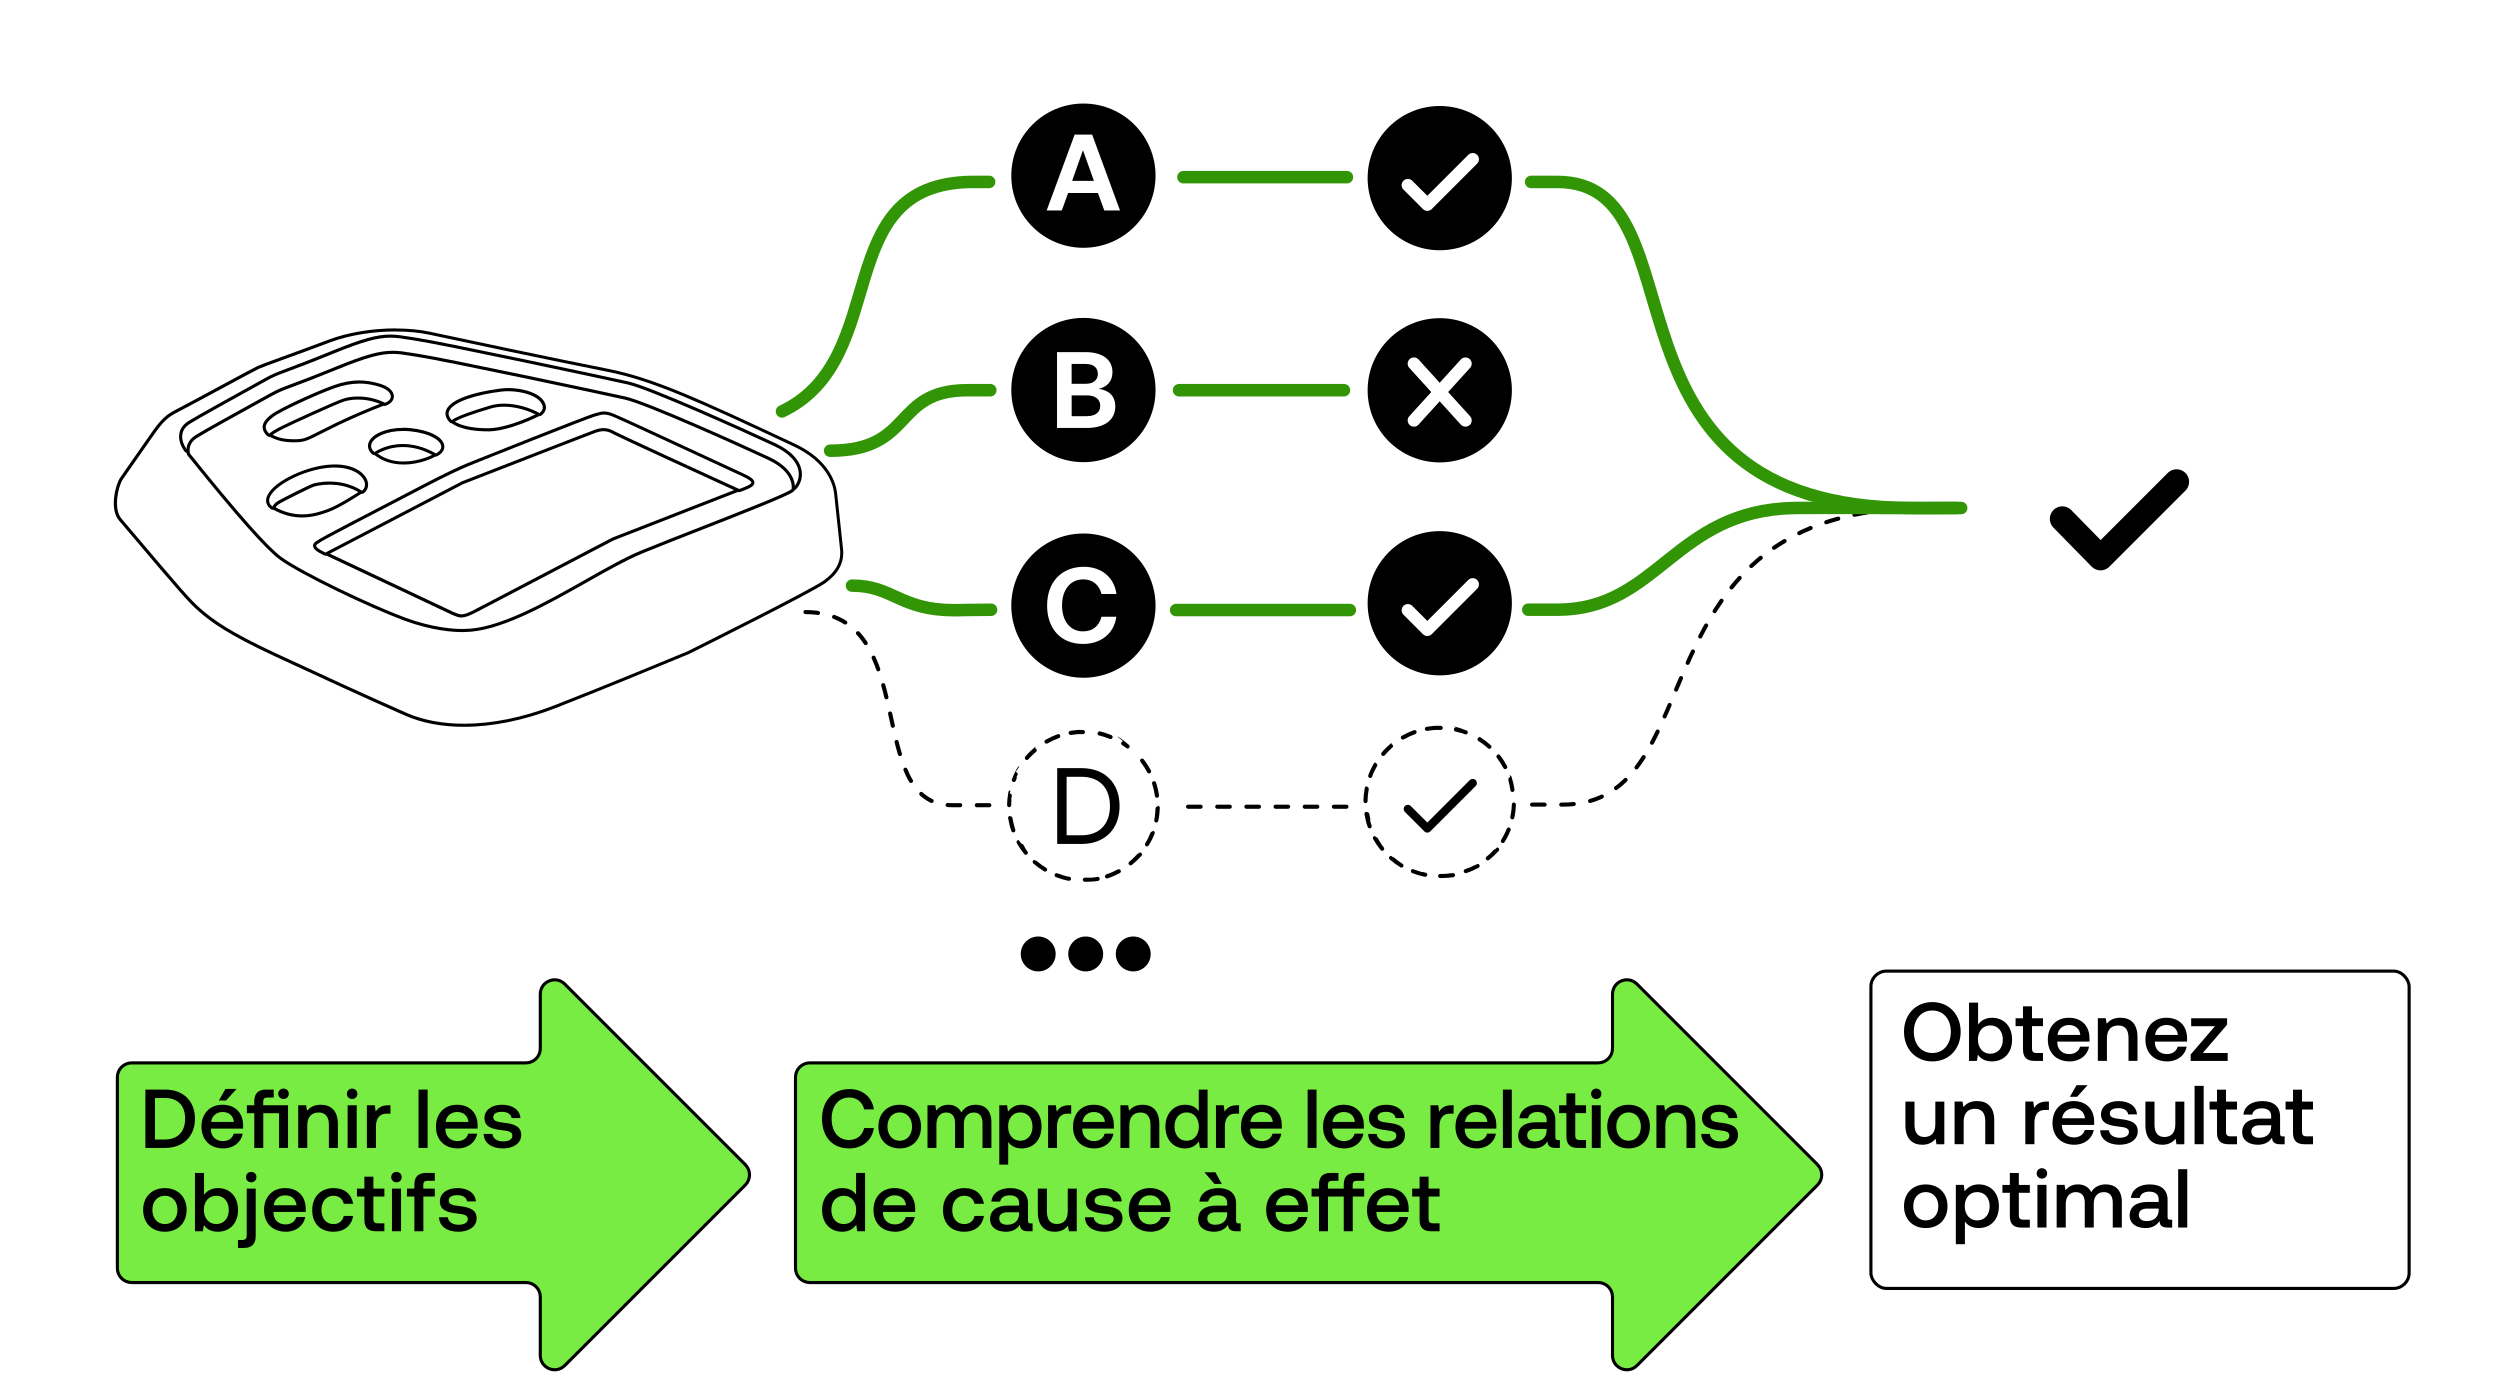 <?xml version="1.0" encoding="UTF-8"?>
<svg id="Gestaltung" xmlns="http://www.w3.org/2000/svg" width="600" height="330" xmlns:xlink="http://www.w3.org/1999/xlink" viewBox="0 0 600 330">
  <defs>
    <style>
      .cls-1 {
        stroke-width: 6px;
      }

      .cls-1, .cls-2, .cls-3, .cls-4, .cls-5, .cls-6 {
        stroke: #000;
      }

      .cls-1, .cls-7, .cls-8, .cls-3, .cls-4, .cls-9 {
        stroke-linecap: round;
        stroke-linejoin: round;
      }

      .cls-1, .cls-7, .cls-3, .cls-4, .cls-9 {
        fill: none;
      }

      .cls-2 {
        filter: url(#drop-shadow-2);
      }

      .cls-2, .cls-10 {
        fill: #fff;
      }

      .cls-2, .cls-5, .cls-6 {
        stroke-miterlimit: 10;
        stroke-width: .75px;
      }

      .cls-7 {
        stroke: #329505;
      }

      .cls-7, .cls-8, .cls-9 {
        stroke-width: 3px;
      }

      .cls-8 {
        fill: #b3b3b3;
      }

      .cls-8, .cls-9 {
        stroke: #fff;
      }

      .cls-3 {
        stroke-width: 2px;
      }

      .cls-11 {
        filter: url(#drop-shadow-12);
      }

      .cls-4 {
        stroke-dasharray: 3 4;
        stroke-width: .99px;
      }

      .cls-5 {
        filter: url(#drop-shadow-3);
      }

      .cls-5, .cls-6 {
        fill: #78ec42;
      }

      .cls-6 {
        filter: url(#drop-shadow-4);
      }
    </style>
    <filter id="drop-shadow-2" x="445.65" y="229.7" width="132.92" height="79.9" filterUnits="userSpaceOnUse">
      <feOffset dx="3" dy="3"/>
      <feGaussianBlur result="blur" stdDeviation="0"/>
      <feFlood flood-color="#020302" flood-opacity="1"/>
      <feComposite in2="blur" operator="in"/>
      <feComposite in="SourceGraphic"/>
    </filter>
    <filter id="drop-shadow-3" x="24.8" y="231.78" width="155.46" height="97.33" filterUnits="userSpaceOnUse">
      <feOffset dx="3" dy="3"/>
      <feGaussianBlur result="blur-2" stdDeviation="0"/>
      <feFlood flood-color="#020302" flood-opacity="1"/>
      <feComposite in2="blur-2" operator="in"/>
      <feComposite in="SourceGraphic"/>
    </filter>
    <filter id="drop-shadow-4" x="187.55" y="231.78" width="250.04" height="97.33" filterUnits="userSpaceOnUse">
      <feOffset dx="3" dy="3"/>
      <feGaussianBlur result="blur-3" stdDeviation="0"/>
      <feFlood flood-color="#020302" flood-opacity="1"/>
      <feComposite in2="blur-3" operator="in"/>
      <feComposite in="SourceGraphic"/>
    </filter>
    <filter id="drop-shadow-12" x="24.31" y="75.81" width="178.09" height="98.63" filterUnits="userSpaceOnUse">
      <feOffset dx="3" dy="3"/>
      <feGaussianBlur result="blur-4" stdDeviation="0"/>
      <feFlood flood-color="#020302" flood-opacity="1"/>
      <feComposite in2="blur-4" operator="in"/>
      <feComposite in="SourceGraphic"/>
    </filter>
  </defs>
  <rect class="cls-2" x="446.02" y="230.07" width="129.17" height="76.15" rx="3.71" ry="3.71"/>
  <path class="cls-5" d="M175.88,276.51l-43.34-43.34c-2.17-2.17-5.87-.63-5.87,2.43v13.05c0,1.9-1.54,3.44-3.44,3.44H28.61c-1.9,0-3.44,1.54-3.44,3.44v45.84c0,1.9,1.54,3.44,3.44,3.44h94.62c1.9,0,3.44,1.54,3.44,3.44v14.05c0,3.06,3.7,4.6,5.87,2.43l43.34-43.34c1.34-1.34,1.34-3.52,0-4.86Z"/>
  <path class="cls-6" d="M433.21,276.51l-43.34-43.34c-2.17-2.17-5.87-.63-5.87,2.43v13.05c0,1.9-1.54,3.44-3.44,3.44h-189.2c-1.9,0-3.44,1.54-3.44,3.44v45.84c0,1.9,1.54,3.44,3.44,3.44h189.2c1.9,0,3.44,1.54,3.44,3.44v14.05c0,3.06,3.7,4.6,5.87,2.43l43.34-43.34c1.34-1.34,1.34-3.52,0-4.86Z"/>
  <g>
    <path d="M34.89,261.5h4.72c4.42,0,7.18,2.78,7.18,6.98s-2.76,7.02-7.18,7.02h-4.72v-14ZM39.61,273.48c3.02,0,4.82-1.84,4.82-5s-1.78-4.96-4.82-4.96h-2.42v9.96h2.42Z"/>
    <path d="M48.35,270.4c0-3.16,2.02-5.26,5.04-5.26s4.96,1.9,4.96,4.98v.74h-7.74v.12c0,1.72,1.16,2.88,2.86,2.88,1.34,0,2.32-.66,2.62-1.78h2.16c-.36,2-2.12,3.54-4.66,3.54-3.22,0-5.24-2.08-5.24-5.22ZM56.15,269.26c-.18-1.52-1.22-2.38-2.74-2.38-1.36,0-2.56.88-2.74,2.38h5.48ZM54.11,261.34h2.66l-2.52,2.78h-1.72l1.58-2.78Z"/>
    <path d="M61.03,267.16h-1.78v-1.9h1.78v-.96c0-1.84.88-2.8,2.86-2.8h1.8v1.9h-1.52c-.72,0-1,.3-1,1v.86h5.96v10.24h-2.16v-8.34h-3.78v8.34h-2.16v-8.34ZM66.77,262.5c0-.72.56-1.24,1.28-1.24s1.26.52,1.26,1.24-.56,1.26-1.26,1.26-1.28-.54-1.28-1.26Z"/>
    <path d="M71.57,265.26h1.9l.22,1.34c.62-.78,1.62-1.46,3.28-1.46,2.28,0,4.12,1.24,4.12,4.66v5.7h-2.16v-5.54c0-1.94-.84-2.96-2.44-2.96-1.82,0-2.74,1.14-2.74,3.1v5.4h-2.18v-10.24Z"/>
    <path d="M83.25,262.5c0-.72.56-1.24,1.26-1.24s1.26.52,1.26,1.24-.54,1.26-1.26,1.26-1.26-.54-1.26-1.26ZM83.43,265.26h2.18v10.24h-2.18v-10.24Z"/>
    <path d="M88.05,265.26h1.9l.22,1.54c.52-.84,1.32-1.54,3.04-1.54h.5v2.02h-.94c-1.94,0-2.54,1.5-2.54,3.08v5.14h-2.18v-10.24Z"/>
    <path d="M100.45,261.5h2.18v14h-2.18v-14Z"/>
    <path d="M104.63,270.4c0-3.16,2.02-5.26,5.04-5.26s4.96,1.9,4.96,4.98v.74h-7.74v.12c0,1.72,1.16,2.88,2.86,2.88,1.34,0,2.32-.66,2.62-1.78h2.16c-.36,2-2.12,3.54-4.66,3.54-3.22,0-5.24-2.08-5.24-5.22ZM112.43,269.26c-.18-1.52-1.22-2.38-2.74-2.38-1.36,0-2.56.88-2.74,2.38h5.48Z"/>
    <path d="M116.07,272.14h2.12c.08,1.04,1.02,1.8,2.56,1.8,1.38,0,2.22-.5,2.22-1.38,0-.94-.92-1.12-2.4-1.3-2.4-.26-4.3-.74-4.3-2.92,0-1.94,1.74-3.2,4.2-3.2s4.3,1.16,4.44,3.2h-2.12c-.12-.88-.94-1.5-2.3-1.5s-2.1.44-2.1,1.28c0,.96.92,1.14,2.4,1.32,2.4.28,4.3.74,4.3,2.98,0,1.96-1.86,3.2-4.34,3.2-2.74,0-4.6-1.26-4.68-3.48Z"/>
    <path d="M34.35,290.38c0-3.12,2.1-5.24,5.22-5.24s5.22,2.12,5.22,5.24-2.1,5.24-5.22,5.24-5.22-2.1-5.22-5.24ZM42.59,290.38c0-1.98-1.2-3.4-3.02-3.4s-3,1.42-3,3.4,1.18,3.4,3,3.4,3.02-1.42,3.02-3.4Z"/>
    <path d="M48.93,294l-.24,1.5h-1.9v-14h2.18v5.26c.66-.88,1.72-1.62,3.32-1.62,2.78,0,4.84,1.94,4.84,5.24s-2.06,5.24-4.86,5.24c-1.62,0-2.72-.68-3.34-1.62ZM54.91,290.38c0-2.02-1.2-3.4-3-3.4s-2.98,1.38-2.98,3.38,1.2,3.42,2.98,3.42,3-1.36,3-3.4Z"/>
    <path d="M57.11,297.6h1.02c.76,0,1.08-.34,1.08-1.12v-11.22h2.16v11.38c0,1.84-.88,2.86-2.8,2.86h-1.46v-1.9ZM59.03,282.5c0-.72.54-1.24,1.26-1.24s1.26.52,1.26,1.24-.54,1.26-1.26,1.26-1.26-.54-1.26-1.26Z"/>
    <path d="M63.37,290.4c0-3.16,2.02-5.26,5.04-5.26s4.96,1.9,4.96,4.98v.74h-7.74v.12c0,1.72,1.16,2.88,2.86,2.88,1.34,0,2.32-.66,2.62-1.78h2.16c-.36,2-2.12,3.54-4.66,3.54-3.22,0-5.24-2.08-5.24-5.22ZM71.17,289.26c-.18-1.52-1.22-2.38-2.74-2.38-1.36,0-2.56.88-2.74,2.38h5.48Z"/>
    <path d="M74.93,290.4c0-3.16,2.04-5.26,5.14-5.26,2.64,0,4.28,1.46,4.7,3.78h-2.26c-.28-1.2-1.14-1.94-2.48-1.94-1.74,0-2.88,1.4-2.88,3.42s1.12,3.38,2.88,3.38c1.34,0,2.2-.76,2.48-1.96h2.26c-.4,2.34-2.14,3.8-4.76,3.8-3.14,0-5.08-2.02-5.08-5.22Z"/>
    <path d="M87.45,292.72v-5.56h-1.78v-1.9h1.78v-2.86h2.16v2.86h2.64v1.9h-2.64v5.34c0,.8.3,1.1,1.12,1.1h1.52v1.9h-2.02c-1.96,0-2.78-.92-2.78-2.78Z"/>
    <path d="M93.89,282.5c0-.72.56-1.24,1.26-1.24s1.26.52,1.26,1.24-.54,1.26-1.26,1.26-1.26-.54-1.26-1.26ZM94.07,285.26h2.18v10.24h-2.18v-10.24Z"/>
    <path d="M99.45,287.16h-1.78v-1.9h1.78v-.96c0-1.84.88-2.8,2.86-2.8h2.04v1.9h-1.76c-.72,0-1,.3-1,1v.86h2.76v1.9h-2.74v8.34h-2.16v-8.34Z"/>
    <path d="M105.37,292.14h2.12c.08,1.04,1.02,1.8,2.56,1.8,1.38,0,2.22-.5,2.22-1.38,0-.94-.92-1.12-2.4-1.3-2.4-.26-4.3-.74-4.3-2.92,0-1.94,1.74-3.2,4.2-3.2s4.3,1.16,4.44,3.2h-2.12c-.12-.88-.94-1.5-2.3-1.5s-2.1.44-2.1,1.28c0,.96.92,1.14,2.4,1.32,2.4.28,4.3.74,4.3,2.98,0,1.96-1.86,3.2-4.34,3.2-2.74,0-4.6-1.26-4.68-3.48Z"/>
  </g>
  <g>
    <path d="M197.28,268.5c0-4.26,2.57-7.12,6.63-7.12,3.14,0,5.39,1.92,5.82,4.88h-2.31c-.45-1.76-1.75-2.86-3.61-2.86-2.61,0-4.22,2.1-4.22,5.1s1.55,5.1,4.16,5.1c1.9,0,3.22-1.08,3.65-2.86h2.33c-.43,2.96-2.77,4.88-5.98,4.88-3.98,0-6.47-2.82-6.47-7.12Z"/>
    <path d="M210.81,270.38c0-3.12,2.06-5.24,5.12-5.24s5.12,2.12,5.12,5.24-2.06,5.24-5.12,5.24-5.12-2.1-5.12-5.24ZM218.89,270.38c0-1.98-1.18-3.4-2.96-3.4s-2.94,1.42-2.94,3.4,1.16,3.4,2.94,3.4,2.96-1.42,2.96-3.4Z"/>
    <path d="M222.61,265.26h1.86l.22,1.32c.53-.74,1.43-1.44,2.92-1.44,1.33,0,2.53.58,3.12,1.86.65-1.1,1.76-1.86,3.43-1.86,2.08,0,3.78,1.18,3.78,4.26v6.1h-2.14v-5.98c0-1.62-.73-2.52-2.1-2.52-1.45,0-2.37,1.06-2.37,2.76v5.74h-2.12v-5.98c0-1.62-.75-2.52-2.12-2.52-1.45,0-2.35,1.14-2.35,2.82v5.68h-2.14v-10.24Z"/>
    <path d="M239.84,265.26h1.86l.22,1.54c.67-.9,1.71-1.66,3.29-1.66,2.74,0,4.76,1.96,4.76,5.24s-2.02,5.24-4.75,5.24c-1.57,0-2.65-.64-3.25-1.58v5.46h-2.14v-14.24ZM247.8,270.38c0-2.02-1.18-3.4-2.94-3.4s-2.92,1.38-2.92,3.38,1.18,3.42,2.92,3.42,2.94-1.36,2.94-3.4Z"/>
    <path d="M251.54,265.26h1.86l.22,1.54c.51-.84,1.29-1.54,2.98-1.54h.49v2.02h-.92c-1.9,0-2.49,1.5-2.49,3.08v5.14h-2.14v-10.24Z"/>
    <path d="M257.53,270.4c0-3.16,1.98-5.26,4.94-5.26s4.86,1.9,4.86,4.98v.74h-7.59v.12c0,1.72,1.14,2.88,2.8,2.88,1.31,0,2.27-.66,2.57-1.78h2.12c-.35,2-2.08,3.54-4.57,3.54-3.16,0-5.14-2.08-5.14-5.22ZM265.18,269.26c-.18-1.52-1.2-2.38-2.69-2.38-1.33,0-2.51.88-2.69,2.38h5.37Z"/>
    <path d="M268.9,265.26h1.86l.22,1.34c.61-.78,1.59-1.46,3.22-1.46,2.24,0,4.04,1.24,4.04,4.66v5.7h-2.12v-5.54c0-1.94-.82-2.96-2.39-2.96-1.78,0-2.69,1.14-2.69,3.1v5.4h-2.14v-10.24Z"/>
    <path d="M279.7,270.38c0-3.16,2.02-5.24,4.75-5.24,1.57,0,2.65.64,3.25,1.56v-5.2h2.12v14h-1.84l-.24-1.56c-.67.92-1.71,1.68-3.29,1.68-2.73,0-4.75-1.96-4.75-5.24ZM287.72,270.42c0-2.06-1.16-3.44-2.92-3.44s-2.92,1.38-2.92,3.4,1.16,3.4,2.92,3.4,2.92-1.36,2.92-3.36Z"/>
    <path d="M291.83,265.26h1.86l.22,1.54c.51-.84,1.29-1.54,2.98-1.54h.49v2.02h-.92c-1.9,0-2.49,1.5-2.49,3.08v5.14h-2.14v-10.24Z"/>
    <path d="M297.83,270.4c0-3.16,1.98-5.26,4.94-5.26s4.86,1.9,4.86,4.98v.74h-7.59v.12c0,1.72,1.14,2.88,2.8,2.88,1.31,0,2.27-.66,2.57-1.78h2.12c-.35,2-2.08,3.54-4.57,3.54-3.16,0-5.14-2.08-5.14-5.22ZM305.48,269.26c-.18-1.52-1.2-2.38-2.69-2.38-1.33,0-2.51.88-2.69,2.38h5.37Z"/>
    <path d="M313.83,261.5h2.14v14h-2.14v-14Z"/>
    <path d="M317.53,270.4c0-3.16,1.98-5.26,4.94-5.26s4.86,1.9,4.86,4.98v.74h-7.59v.12c0,1.72,1.14,2.88,2.8,2.88,1.31,0,2.27-.66,2.57-1.78h2.12c-.35,2-2.08,3.54-4.57,3.54-3.16,0-5.14-2.08-5.14-5.22ZM325.18,269.26c-.18-1.52-1.2-2.38-2.69-2.38-1.33,0-2.51.88-2.69,2.38h5.37Z"/>
    <path d="M328.35,272.14h2.08c.08,1.04,1,1.8,2.51,1.8,1.35,0,2.18-.5,2.18-1.38,0-.94-.9-1.12-2.35-1.3-2.35-.26-4.22-.74-4.22-2.92,0-1.94,1.71-3.2,4.12-3.2s4.22,1.16,4.35,3.2h-2.08c-.12-.88-.92-1.5-2.25-1.5s-2.06.44-2.06,1.28c0,.96.9,1.14,2.35,1.32,2.35.28,4.22.74,4.22,2.98,0,1.96-1.82,3.2-4.25,3.2-2.69,0-4.51-1.26-4.59-3.48Z"/>
    <path d="M343.32,265.26h1.86l.22,1.54c.51-.84,1.29-1.54,2.98-1.54h.49v2.02h-.92c-1.9,0-2.49,1.5-2.49,3.08v5.14h-2.14v-10.24Z"/>
    <path d="M349.32,270.4c0-3.16,1.98-5.26,4.94-5.26s4.86,1.9,4.86,4.98v.74h-7.59v.12c0,1.72,1.14,2.88,2.8,2.88,1.31,0,2.27-.66,2.57-1.78h2.12c-.35,2-2.08,3.54-4.57,3.54-3.16,0-5.14-2.08-5.14-5.22ZM356.97,269.26c-.18-1.52-1.2-2.38-2.69-2.38-1.33,0-2.51.88-2.69,2.38h5.37Z"/>
    <path d="M360.69,261.5h2.14v14h-2.14v-14Z"/>
    <path d="M364.37,272.62c0-2.1,1.49-3.28,4.29-3.28h2.53v-.62c0-1.18-.8-1.84-2.2-1.84-1.29,0-2.1.58-2.25,1.5h-2.08c.22-2,1.9-3.24,4.43-3.24,2.67,0,4.2,1.3,4.2,3.72v4.1c0,.52.2.66.65.66h.43v1.88h-1.12c-1.31,0-1.84-.62-1.84-1.56v-.04c-.63,1-1.67,1.72-3.31,1.72-2.2,0-3.73-1.1-3.73-3ZM371.2,271.3v-.36h-2.63c-1.31,0-2.04.5-2.04,1.52,0,.94.71,1.48,1.86,1.48,1.76,0,2.8-1.06,2.8-2.64Z"/>
    <path d="M375.94,272.72v-5.56h-1.75v-1.9h1.75v-2.86h2.12v2.86h2.59v1.9h-2.59v5.34c0,.8.29,1.1,1.1,1.1h1.49v1.9h-1.98c-1.92,0-2.73-.92-2.73-2.78Z"/>
    <path d="M381.86,262.5c0-.72.55-1.24,1.24-1.24s1.24.52,1.24,1.24-.53,1.26-1.24,1.26-1.24-.54-1.24-1.26ZM382.03,265.26h2.14v10.24h-2.14v-10.24Z"/>
    <path d="M385.74,270.38c0-3.12,2.06-5.24,5.12-5.24s5.12,2.12,5.12,5.24-2.06,5.24-5.12,5.24-5.12-2.1-5.12-5.24ZM393.81,270.38c0-1.98-1.18-3.4-2.96-3.4s-2.94,1.42-2.94,3.4,1.16,3.4,2.94,3.4,2.96-1.42,2.96-3.4Z"/>
    <path d="M397.54,265.26h1.86l.22,1.34c.61-.78,1.59-1.46,3.22-1.46,2.24,0,4.04,1.24,4.04,4.66v5.7h-2.12v-5.54c0-1.94-.82-2.96-2.39-2.96-1.78,0-2.69,1.14-2.69,3.1v5.4h-2.14v-10.24Z"/>
    <path d="M408.28,272.14h2.08c.08,1.04,1,1.8,2.51,1.8,1.35,0,2.18-.5,2.18-1.38,0-.94-.9-1.12-2.35-1.3-2.35-.26-4.22-.74-4.22-2.92,0-1.94,1.71-3.2,4.12-3.2s4.22,1.16,4.35,3.2h-2.08c-.12-.88-.92-1.5-2.25-1.5s-2.06.44-2.06,1.28c0,.96.9,1.14,2.35,1.32,2.35.28,4.22.74,4.22,2.98,0,1.96-1.82,3.2-4.25,3.2-2.69,0-4.51-1.26-4.59-3.48Z"/>
    <path d="M197.3,290.38c0-3.16,2.06-5.24,4.84-5.24,1.6,0,2.7.64,3.32,1.56v-5.2h2.16v14h-1.88l-.24-1.56c-.68.92-1.74,1.68-3.36,1.68-2.78,0-4.84-1.96-4.84-5.24ZM205.48,290.42c0-2.06-1.18-3.44-2.98-3.44s-2.98,1.38-2.98,3.4,1.18,3.4,2.98,3.4,2.98-1.36,2.98-3.36Z"/>
    <path d="M209.64,290.4c0-3.16,2.02-5.26,5.04-5.26s4.96,1.9,4.96,4.98v.74h-7.74v.12c0,1.72,1.16,2.88,2.86,2.88,1.34,0,2.32-.66,2.62-1.78h2.16c-.36,2-2.12,3.54-4.66,3.54-3.22,0-5.24-2.08-5.24-5.22ZM217.44,289.26c-.18-1.52-1.22-2.38-2.74-2.38-1.36,0-2.56.88-2.74,2.38h5.48Z"/>
    <path d="M226.32,290.4c0-3.16,2.04-5.26,5.14-5.26,2.64,0,4.28,1.46,4.7,3.78h-2.26c-.28-1.2-1.14-1.94-2.48-1.94-1.74,0-2.88,1.4-2.88,3.42s1.12,3.38,2.88,3.38c1.34,0,2.2-.76,2.48-1.96h2.26c-.4,2.34-2.14,3.8-4.76,3.8-3.14,0-5.08-2.02-5.08-5.22Z"/>
    <path d="M237.62,292.62c0-2.1,1.52-3.28,4.38-3.28h2.58v-.62c0-1.18-.82-1.84-2.24-1.84-1.32,0-2.14.58-2.3,1.5h-2.12c.22-2,1.94-3.24,4.52-3.24,2.72,0,4.28,1.3,4.28,3.72v4.1c0,.52.2.66.66.66h.44v1.88h-1.14c-1.34,0-1.88-.62-1.88-1.56v-.04c-.64,1-1.7,1.72-3.38,1.72-2.24,0-3.8-1.1-3.8-3ZM244.58,291.3v-.36h-2.68c-1.34,0-2.08.5-2.08,1.52,0,.94.72,1.48,1.9,1.48,1.8,0,2.86-1.06,2.86-2.64Z"/>
    <path d="M249.08,290.96v-5.7h2.18v5.54c0,1.94.84,2.96,2.36,2.96,1.76,0,2.64-1.12,2.64-3.1v-5.4h2.16v10.24h-1.88l-.24-1.34c-.6.8-1.56,1.46-3.16,1.46-2.2,0-4.06-1.22-4.06-4.66Z"/>
    <path d="M260.38,292.14h2.12c.08,1.04,1.02,1.8,2.56,1.8,1.38,0,2.22-.5,2.22-1.38,0-.94-.92-1.12-2.4-1.3-2.4-.26-4.3-.74-4.3-2.92,0-1.94,1.74-3.2,4.2-3.2s4.3,1.16,4.44,3.2h-2.12c-.12-.88-.94-1.5-2.3-1.5s-2.1.44-2.1,1.28c0,.96.92,1.14,2.4,1.32,2.4.28,4.3.74,4.3,2.98,0,1.96-1.86,3.2-4.34,3.2-2.74,0-4.6-1.26-4.68-3.48Z"/>
    <path d="M270.9,290.4c0-3.16,2.02-5.26,5.04-5.26s4.96,1.9,4.96,4.98v.74h-7.74v.12c0,1.72,1.16,2.88,2.86,2.88,1.34,0,2.32-.66,2.62-1.78h2.16c-.36,2-2.12,3.54-4.66,3.54-3.22,0-5.24-2.08-5.24-5.22ZM278.7,289.26c-.18-1.52-1.22-2.38-2.74-2.38-1.36,0-2.56.88-2.74,2.38h5.48Z"/>
    <path d="M287.56,292.62c0-2.1,1.52-3.28,4.38-3.28h2.58v-.62c0-1.18-.82-1.84-2.24-1.84-1.32,0-2.14.58-2.3,1.5h-2.12c.22-2,1.94-3.24,4.52-3.24,2.72,0,4.28,1.3,4.28,3.72v4.1c0,.52.2.66.66.66h.44v1.88h-1.14c-1.34,0-1.88-.62-1.88-1.56v-.04c-.64,1-1.7,1.72-3.38,1.72-2.24,0-3.8-1.1-3.8-3ZM289.06,281.34h2.64l1.52,2.8h-1.76l-2.4-2.8ZM294.52,291.3v-.36h-2.68c-1.34,0-2.08.5-2.08,1.52,0,.94.72,1.48,1.9,1.48,1.8,0,2.86-1.06,2.86-2.64Z"/>
    <path d="M303.88,290.4c0-3.16,2.02-5.26,5.04-5.26s4.96,1.9,4.96,4.98v.74h-7.74v.12c0,1.72,1.16,2.88,2.86,2.88,1.34,0,2.32-.66,2.62-1.78h2.16c-.36,2-2.12,3.54-4.66,3.54-3.22,0-5.24-2.08-5.24-5.22ZM311.68,289.26c-.18-1.52-1.22-2.38-2.74-2.38-1.36,0-2.56.88-2.74,2.38h5.48Z"/>
    <path d="M316.56,287.16h-1.78v-1.9h1.78v-.96c0-1.84.88-2.8,2.86-2.8h1.8v1.9h-1.52c-.72,0-1,.3-1,1v.86h3.8v-.96c0-1.84.88-2.8,2.84-2.8h2.08v1.9h-1.78c-.72,0-1,.3-1,1v.86h2.76v1.9h-2.74v8.34h-2.16v-8.34h-3.78v8.34h-2.16v-8.34Z"/>
    <path d="M328.08,290.4c0-3.16,2.02-5.26,5.04-5.26s4.96,1.9,4.96,4.98v.74h-7.74v.12c0,1.72,1.16,2.88,2.86,2.88,1.34,0,2.32-.66,2.62-1.78h2.16c-.36,2-2.12,3.54-4.66,3.54-3.22,0-5.24-2.08-5.24-5.22ZM335.88,289.26c-.18-1.52-1.22-2.38-2.74-2.38-1.36,0-2.56.88-2.74,2.38h5.48Z"/>
    <path d="M340.7,292.72v-5.56h-1.78v-1.9h1.78v-2.86h2.16v2.86h2.64v1.9h-2.64v5.34c0,.8.3,1.1,1.12,1.1h1.52v1.9h-2.02c-1.96,0-2.78-.92-2.78-2.78Z"/>
  </g>
  <g>
    <path d="M456.96,247.62c0-4.1,2.78-7.12,6.8-7.12s6.8,3.02,6.8,7.12-2.78,7.12-6.8,7.12-6.8-3.02-6.8-7.12ZM468.2,247.62c0-3.02-1.78-5.1-4.44-5.1s-4.44,2.08-4.44,5.1,1.78,5.1,4.44,5.1,4.44-2.08,4.44-5.1Z"/>
    <path d="M474.7,253.12l-.24,1.5h-1.9v-14h2.18v5.26c.66-.88,1.72-1.62,3.32-1.62,2.78,0,4.84,1.94,4.84,5.24s-2.06,5.24-4.86,5.24c-1.62,0-2.72-.68-3.34-1.62ZM480.68,249.5c0-2.02-1.2-3.4-3-3.4s-2.98,1.38-2.98,3.38,1.2,3.42,2.98,3.42,3-1.36,3-3.4Z"/>
    <path d="M485.52,251.84v-5.56h-1.78v-1.9h1.78v-2.86h2.16v2.86h2.64v1.9h-2.64v5.34c0,.8.3,1.1,1.12,1.1h1.52v1.9h-2.02c-1.96,0-2.78-.92-2.78-2.78Z"/>
    <path d="M491.48,249.52c0-3.16,2.02-5.26,5.04-5.26s4.96,1.9,4.96,4.98v.74h-7.74v.12c0,1.72,1.16,2.88,2.86,2.88,1.34,0,2.32-.66,2.62-1.78h2.16c-.36,2-2.12,3.54-4.66,3.54-3.22,0-5.24-2.08-5.24-5.22ZM499.28,248.38c-.18-1.52-1.22-2.38-2.74-2.38-1.36,0-2.56.88-2.74,2.38h5.48Z"/>
    <path d="M503.48,244.37h1.9l.22,1.34c.62-.78,1.62-1.46,3.28-1.46,2.28,0,4.12,1.24,4.12,4.66v5.7h-2.16v-5.54c0-1.94-.84-2.96-2.44-2.96-1.82,0-2.74,1.14-2.74,3.1v5.4h-2.18v-10.24Z"/>
    <path d="M514.9,249.52c0-3.16,2.02-5.26,5.04-5.26s4.96,1.9,4.96,4.98v.74h-7.74v.12c0,1.72,1.16,2.88,2.86,2.88,1.34,0,2.32-.66,2.62-1.78h2.16c-.36,2-2.12,3.54-4.66,3.54-3.22,0-5.24-2.08-5.24-5.22ZM522.7,248.38c-.18-1.52-1.22-2.38-2.74-2.38-1.36,0-2.56.88-2.74,2.38h5.48Z"/>
    <path d="M525.76,253.08l5.84-6.8h-5.72v-1.9h8.62v1.54l-5.84,6.8h5.98v1.9h-8.88v-1.54Z"/>
    <path d="M457.3,270.08v-5.7h2.18v5.54c0,1.94.84,2.96,2.36,2.96,1.76,0,2.64-1.12,2.64-3.1v-5.4h2.16v10.24h-1.88l-.24-1.34c-.6.8-1.56,1.46-3.16,1.46-2.2,0-4.06-1.22-4.06-4.66Z"/>
    <path d="M469.1,264.37h1.9l.22,1.34c.62-.78,1.62-1.46,3.28-1.46,2.28,0,4.12,1.24,4.12,4.66v5.7h-2.16v-5.54c0-1.94-.84-2.96-2.44-2.96-1.82,0-2.74,1.14-2.74,3.1v5.4h-2.18v-10.24Z"/>
    <path d="M486.08,264.37h1.9l.22,1.54c.52-.84,1.32-1.54,3.04-1.54h.5v2.02h-.94c-1.94,0-2.54,1.5-2.54,3.08v5.14h-2.18v-10.24Z"/>
    <path d="M492.6,269.52c0-3.16,2.02-5.26,5.04-5.26s4.96,1.9,4.96,4.98v.74h-7.74v.12c0,1.72,1.16,2.88,2.86,2.88,1.34,0,2.32-.66,2.62-1.78h2.16c-.36,2-2.12,3.54-4.66,3.54-3.22,0-5.24-2.08-5.24-5.22ZM500.4,268.38c-.18-1.52-1.22-2.38-2.74-2.38-1.36,0-2.56.88-2.74,2.38h5.48ZM498.36,260.45h2.66l-2.52,2.78h-1.72l1.58-2.78Z"/>
    <path d="M504.04,271.26h2.12c.08,1.04,1.02,1.8,2.56,1.8,1.38,0,2.22-.5,2.22-1.38,0-.94-.92-1.12-2.4-1.3-2.4-.26-4.3-.74-4.3-2.92,0-1.94,1.74-3.2,4.2-3.2s4.3,1.16,4.44,3.2h-2.12c-.12-.88-.94-1.5-2.3-1.5s-2.1.44-2.1,1.28c0,.96.92,1.14,2.4,1.32,2.4.28,4.3.74,4.3,2.98,0,1.96-1.86,3.2-4.34,3.2-2.74,0-4.6-1.26-4.68-3.48Z"/>
    <path d="M514.9,270.08v-5.7h2.18v5.54c0,1.94.84,2.96,2.36,2.96,1.76,0,2.64-1.12,2.64-3.1v-5.4h2.16v10.24h-1.88l-.24-1.34c-.6.8-1.56,1.46-3.16,1.46-2.2,0-4.06-1.22-4.06-4.66Z"/>
    <path d="M526.7,260.61h2.18v14h-2.18v-14Z"/>
    <path d="M532.08,271.84v-5.56h-1.78v-1.9h1.78v-2.86h2.16v2.86h2.64v1.9h-2.64v5.34c0,.8.3,1.1,1.12,1.1h1.52v1.9h-2.02c-1.96,0-2.78-.92-2.78-2.78Z"/>
    <path d="M538.12,271.74c0-2.1,1.52-3.28,4.38-3.28h2.58v-.62c0-1.18-.82-1.84-2.24-1.84-1.32,0-2.14.58-2.3,1.5h-2.12c.22-2,1.94-3.24,4.52-3.24,2.72,0,4.28,1.3,4.28,3.72v4.1c0,.52.2.66.66.66h.44v1.88h-1.14c-1.34,0-1.88-.62-1.88-1.56v-.04c-.64,1-1.7,1.72-3.38,1.72-2.24,0-3.8-1.1-3.8-3ZM545.08,270.42v-.36h-2.68c-1.34,0-2.08.5-2.08,1.52,0,.94.72,1.48,1.9,1.48,1.8,0,2.86-1.06,2.86-2.64Z"/>
    <path d="M550.32,271.84v-5.56h-1.78v-1.9h1.78v-2.86h2.16v2.86h2.64v1.9h-2.64v5.34c0,.8.3,1.1,1.12,1.1h1.52v1.9h-2.02c-1.96,0-2.78-.92-2.78-2.78Z"/>
    <path d="M456.96,289.5c0-3.12,2.1-5.24,5.22-5.24s5.22,2.12,5.22,5.24-2.1,5.24-5.22,5.24-5.22-2.1-5.22-5.24ZM465.2,289.5c0-1.98-1.2-3.4-3.02-3.4s-3,1.42-3,3.4,1.18,3.4,3,3.4,3.02-1.42,3.02-3.4Z"/>
    <path d="M469.4,284.37h1.9l.22,1.54c.68-.9,1.74-1.66,3.36-1.66,2.8,0,4.86,1.96,4.86,5.24s-2.06,5.24-4.84,5.24c-1.6,0-2.7-.64-3.32-1.58v5.46h-2.18v-14.24ZM477.52,289.5c0-2.02-1.2-3.4-3-3.4s-2.98,1.38-2.98,3.38,1.2,3.42,2.98,3.42,3-1.36,3-3.4Z"/>
    <path d="M482.36,291.84v-5.56h-1.78v-1.9h1.78v-2.86h2.16v2.86h2.64v1.9h-2.64v5.34c0,.8.3,1.1,1.12,1.1h1.52v1.9h-2.02c-1.96,0-2.78-.92-2.78-2.78Z"/>
    <path d="M488.8,281.61c0-.72.56-1.24,1.26-1.24s1.26.52,1.26,1.24-.54,1.26-1.26,1.26-1.26-.54-1.26-1.26ZM488.98,284.37h2.18v10.24h-2.18v-10.24Z"/>
    <path d="M493.6,284.37h1.9l.22,1.32c.54-.74,1.46-1.44,2.98-1.44,1.36,0,2.58.58,3.18,1.86.66-1.1,1.8-1.86,3.5-1.86,2.12,0,3.86,1.18,3.86,4.26v6.1h-2.18v-5.98c0-1.62-.74-2.52-2.14-2.52-1.48,0-2.42,1.06-2.42,2.76v5.74h-2.16v-5.98c0-1.62-.76-2.52-2.16-2.52-1.48,0-2.4,1.14-2.4,2.82v5.68h-2.18v-10.24Z"/>
    <path d="M511.12,291.74c0-2.1,1.52-3.28,4.38-3.28h2.58v-.62c0-1.18-.82-1.84-2.24-1.84-1.32,0-2.14.58-2.3,1.5h-2.12c.22-2,1.94-3.24,4.52-3.24,2.72,0,4.28,1.3,4.28,3.72v4.1c0,.52.2.66.66.66h.44v1.88h-1.14c-1.34,0-1.88-.62-1.88-1.56v-.04c-.64,1-1.7,1.72-3.38,1.72-2.24,0-3.8-1.1-3.8-3ZM518.08,290.42v-.36h-2.68c-1.34,0-2.08.5-2.08,1.52,0,.94.72,1.48,1.9,1.48,1.8,0,2.86-1.06,2.86-2.64Z"/>
    <path d="M522.76,280.61h2.18v14h-2.18v-14Z"/>
  </g>
  <g>
    <circle cx="345.54" cy="93.67" r="17.31"/>
    <path class="cls-4" d="M461.96,121.95c-71.21,0-49.74,71.16-86.91,71.16h-10.98"/>
    <line class="cls-7" x1="322.55" y1="93.65" x2="282.97" y2="93.65"/>
    <path class="cls-4" d="M193.32,146.9c28.12.06,13.63,46.35,35.21,46.35h9.96"/>
    <line class="cls-7" x1="323.26" y1="42.52" x2="284.03" y2="42.52"/>
    <line class="cls-7" x1="323.96" y1="146.41" x2="282.27" y2="146.41"/>
    <line class="cls-4" x1="323.14" y1="193.61" x2="281.88" y2="193.61"/>
    <path class="cls-7" d="M187.68,98.74c26.69-12.73,11-54.66,45.45-55.08h4.26"/>
    <path class="cls-7" d="M199.23,108.17c20.31,0,14.86-14.52,32.98-14.52h5.46"/>
    <path class="cls-7" d="M204.48,140.55c9.9,0,11.43,5.9,24.57,5.9,0,0,5.15-.11,8.8-.11"/>
    <path class="cls-7" d="M367.47,43.66h6.28c36.29,0,5.63,78.26,85.27,78.26h11.66"/>
    <path class="cls-7" d="M469.48,121.92c-6.2.1-33.86-.12-39.04,0-28.72.64-32.53,24.41-56.69,24.41h-6.97"/>
    <circle cx="260.02" cy="93.61" r="17.31"/>
    <path class="cls-10" d="M253.68,84.51h6.81c4.11,0,6.5,1.79,6.5,4.81,0,2.24-1.3,3.54-3.3,4,2.29.31,3.98,1.59,3.98,4.19,0,3.22-2.44,5.2-6.89,5.2h-7.1v-18.2ZM260.57,92.11c1.85,0,2.91-.91,2.91-2.39s-1.04-2.37-2.91-2.37h-3.38v4.76h3.38ZM260.81,99.88c2.11,0,3.25-.94,3.25-2.47,0-1.61-1.2-2.52-3.25-2.52h-3.61v4.99h3.61Z"/>
    <circle cx="260.02" cy="145.35" r="17.31"/>
    <path class="cls-10" d="M251.31,145.29c0-5.56,3.41-9.26,8.84-9.26,4.26,0,7.28,2.6,7.8,6.53h-3.59c-.52-2.13-2.08-3.51-4.37-3.51-3.17,0-5.1,2.57-5.1,6.24s1.87,6.24,5.04,6.24c2.34,0,3.9-1.35,4.42-3.51h3.56c-.49,3.93-3.61,6.53-7.98,6.53-5.36,0-8.63-3.67-8.63-9.26Z"/>
    <path d="M253.97,176.19c-.06,0-.11,0-.17.03-.99.36-1.96.81-2.88,1.33-.24.14-.32.44-.18.68.09.16.26.25.43.25.08,0,.17-.02.25-.07.86-.49,1.77-.92,2.72-1.26.26-.09.39-.38.3-.64-.07-.2-.26-.33-.47-.33h0ZM248.64,179.24c-.11,0-.22.04-.32.11-.81.67-1.57,1.42-2.25,2.23-.18.21-.15.52.06.7.09.08.21.12.32.12.14,0,.28-.06.38-.17h0s0,0,0,0c0,0,0,0,0,0,0,0,0,0,0,0,0,0,0,0,0,0,0,0,0,0,0,0,0,0,0,0,0,0,0,0,0,0,0,0,0,0,0,0,0,0,0,0,0,0,0,0,0,0,0,0,0,0,0,0,0,0,0,0,0,0,0,0,0,0,0,0,0,0,0,0,0,0,0,0,0,0,0,0,0,0,0,0,0,0,0,0,0,0,0,0,0,0,0,0,0,0,0,0,0,0,0,0,0,0,0,0,0,0,0,0,0,0,0,0,0,0,0,0,0,0,0,0,0,0,0,0,0,0,0,0,0,0,0,0,0,0,0,0,0,0,0,0,0,0,0,0,0,0,0,0,0,0,0,0h0s0,0,0,0c0,0,0,0,0,0,0,0,0,0,0,0,0,0,0,0,0,0,0,0,0,0,0,0,0,0,0,0,0,0h0s0,0,0,0c0,0,0,0,0,0h0s0,0,0,0c0,0,0,0,0,0,0,0,0,0,0,0,0,0,0,0,0,0,0,0,.02-.02.02-.03,0,0,0,0,0,0,0,0,0,0,0,0,0,0,0,0,0,0,0,0,0,0,0,0,0,0,0,0,0,0,.43-.49.9-.96,1.38-1.4h0s0,0,0,0c0,0,0,0,0,0,0,0,0,0,0,0,0,0,0,0,0,0,0,0,.01,0,.02-.01,0,0,0,0,0,0,0,0,0,0,0,0,0,0,0,0,0,0,0,0,0,0,0,0,0,0,0,0,0,0,0,0,0,0,0,0,0,0,0,0,0,0,0,0,0,0,0,0,0,0,0,0,0,0,0,0,0,0,0,0,0,0,0,0,0,0,0,0,0,0,0,0,0,0,0,0,0,0,0,0,0,0,0,0,0,0,0,0,0,0,0,0,0,0,0,0,0,0,0,0,0,0,0,0,0,0,0,0,0,0,0,0,0,0,0,0,0,0,0,0,0,0,0,0,0,0,0,0,0,0,0,0,0,0,0,0,.01-.01,0,0,0,0,0,0,0,0,0,0,0,0,0,0,0,0,0,0,0,0,0,0,0,0h0c.13-.11.26-.22.39-.33.21-.18.24-.49.06-.7-.1-.12-.24-.18-.38-.18h0ZM244.66,183.92c-.17,0-.34.09-.43.24-.54.91-1,1.87-1.36,2.86-.1.26.03.54.29.64.06.02.12.03.17.03.2,0,.39-.12.46-.32.07-.18.14-.36.21-.54h0s0,0,0-.01h0s0-.02.01-.03c0,0,0,0,0,0,0,0,0,0,0-.01,0,0,0,0,0,0,0,0,0,0,0-.01h0s0,0,0-.01h0s0,0,0,0h0s0,0,0-.01c0,0,0,0,0,0h0s0-.01,0-.01c0,0,0,0,0,0,0,0,0,0,0,0,0,0,0,0,0,0,0,0,0,0,0,0,0,0,0,0,0,0,0,0,0,0,0,0,0,0,0,0,0,0,0,0,0,0,0,0,0,0,0,0,0,0,0,0,0,0,0,0,0,0,0,0,0,0,0,0,0,0,0,0,0,0,0,0,0,0,0,0,0,0,0,0,0,0,0,0,0,0,0,0,0,0,0,0,0,0,0,0,0,0,0,0,0,0,0,0h0s0,0,0-.01c0,0,0,0,0,0,0,0,0,0,0,0,0,0,0,0,0,0,0,0,0,0,0,0,0,0,0,0,0,0,0,0,0,0,0,0,0,0,0,0,0,0,0,0,0,0,0,0,0,0,0,0,0,0,0,0,0,0,0,0,0,0,0,0,0,0,0,0,0,0,0,0,0,0,0,0,0,0,0,0,0,0,0,0,0,0,0,0,0,0,0,0,0,0,0,0,0,0,0,0,0,0,0,0,0,0,0,0h0s0,0,0-.01c0,0,0,0,0,0,0,0,0,0,0,0,0,0,0,0,0,0,0,0,0,0,0,0,0,0,0,0,0,0,0,0,0,0,0,0,0,0,0,0,0,0,0,0,0,0,0,0,0,0,0,0,0,0,0,0,0,0,0,0h0s0,0,0-.01c0,0,0,0,0,0,0,0,0,0,0,0,0,0,0,0,0,0,0,0,0,0,0,0,0,0,0,0,0,0,0,0,0,0,0,0,0,0,0,0,0,0,0,0,0,0,0,0,0,0,0,0,0,0,0,0,0,0,0,0,0,0,0,0,0,0,0,0,0,0,0,0,0,0,0,0,0,0,0,0,0,0,0,0h0s0,0,0-.01c0,0,0,0,0,0,0,0,0,0,0,0,0,0,0,0,0,0,0,0,0,0,0,0,0,0,0,0,0,0,0,0,0,0,0,0,0,0,0,0,0,0,0,0,0,0,0,0,0,0,0,0,0,0,0,0,0,0,0,0,0,0,0,0,0,0,0,0,0,0,0,0,0,0,0,0,0,0,0,0,0,0,0,0,0,0,0,0,0,0,0,0,0,0,0,0,0,0,0,0,0,0,0,0,0,0,0,0,0,0,0,0,0,0h0s0-.01,0-.01c0,0,0,0,0,0,0,0,0,0,0,0,0,0,0,0,0,0,0,0,0,0,0,0,0,0,0,0,0,0,0,0,0,0,0,0,0,0,0,0,0,0,0,0,0,0,0,0,0,0,0,0,0,0,0,0,0,0,0,0,0,0,0,0,0,0h0s0,0,0,0c0,0,0,0,0,0,0,0,0,0,0,0,0,0,0,0,0,0,0,0,0,0,0,0,0,0,0,0,0,0,0,0,0,0,0,0,0,0,0,0,0,0,0,0,0-.01,0-.02h0s0,0,0-.01c0,0,0,0,0,0,0,0,0,0,0,0,0,0,0,0,0,0,0,0,0,0,0,0,0,0,0,0,0,0,0,0,0,0,0,0h0s0,0,0-.01c0,0,0,0,0,0,0,0,0,0,0,0,0,0,0,0,0,0,0,0,0,0,0,0,0,0,0,0,0,0,0,0,0-.01,0-.02,0,0,0,0,0,0,0,0,0,0,0,0,0,0,0,0,0,0,0,0,0,0,0,0,0,0,0,0,0,0h0s0-.01,0-.01c0,0,0,0,0,0,0,0,0,0,0,0,0,0,0,0,0,0,0,0,0,0,0,0,0,0,0,0,0,0,0,0,0,0,0,0,0,0,0,0,0,0,0,0,0,0,0,0,0,0,0-.01,0-.02,0,0,0,0,0,0,0,0,0,0,0,0,0,0,0,0,0,0,0,0,0,0,0,0,0,0,0,0,0,0,0,0,0,0,0,0,0,0,0,0,0,0,0,0,0,0,0,0,0,0,0,0,0,0,0,0,0,0,0,0,0,0,0,0,0,0,0,0,0,0,0,0,0,0,0,0,0,0,0,0,0,0,0,0,0,0,0,0,0,0,0,0,0,0,0,0h0s0,0,0-.01c0,0,0,0,0,0h0s0-.01,0-.01c0,0,0,0,0,0,0,0,0,0,0,0h0s0-.01,0-.01c0,0,0,0,0,0,0,0,0,0,0,0,0,0,0,0,0,0,0,0,0,0,0,0,0,0,0,0,0,0,0,0,0,0,0,0,0,0,0,0,0,0,0,0,0,0,0,0h0s0,0,0-.01c0,0,0,0,0,0h0s0,0,0,0c0,0,0,0,0,0,0,0,0,0,0,0,0,0,0,0,0,0h0s0-.01,0-.01h0s0-.01,0-.01c0,0,0,0,0,0,0,0,0,0,0,0,0,0,0,0,0,0,0,0,0,0,0,0,0,0,0,0,0,0,0,0,0,0,0,0,0,0,0,0,0,0h0s0,0,0-.01c0,0,0,0,0,0h0s0,0,0-.01c0,0,0,0,0,0,0,0,0,0,0,0,0,0,0,0,0,0,0,0,0,0,0,0,0,0,0,0,0,0,0,0,0,0,0,0,0,0,0,0,0,0,0,0,0,0,0,0,0,0,0,0,0,0,0,0,0,0,0,0,0,0,0,0,0,0,0,0,0,0,0,0h0s0,0,0-.01c0,0,0,0,0,0,0,0,0,0,0,0,0,0,0,0,0,0,0,0,0,0,0,0,0,0,0,0,0,0,0,0,0,0,0,0,0,0,0,0,0,0h0s0,0,0-.01c0,0,0,0,0,0,0,0,0,0,0,0h0s0,0,0-.01c0,0,0,0,0,0,0,0,0,0,0,0,0,0,0,0,0,0,0,0,0,0,0,0,0,0,0,0,0,0,0,0,0,0,0,0,0,0,0,0,0,0,0,0,0,0,0,0,0,0,0,0,0,0,0,0,0,0,0,0,0,0,0,0,0,0,0,0,0,0,0,0,0,0,0,0,0,0,0,0,0,0,0,0,0,0,0,0,0,0,0,0,0,0,0,0,0,0,0,0,0,0,0,0,0,0,0,0,0,0,0,0,0,0,0,0,0,0,0,0,0,0,0,0,0,0h0s0,0,0-.01c0,0,0,0,0,0,0,0,0,0,0,0,0,0,0,0,0,0,0,0,0,0,0,0,0,0,0,0,0,0,0,0,0,0,0,0h0s0,0,0-.01c0,0,0,0,0,0,0,0,0,0,0,0,0,0,0,0,0,0,0,0,0,0,0,0,0,0,0,0,0,0,0,0,0,0,0,0,0,0,0,0,0,0,0,0,0,0,0,0,0,0,0,0,0,0,0,0,0,0,0,0,0,0,0,0,0,0h0s0,0,0,0c0,0,0,0,0,0,0,0,0,0,0,0,0,0,0,0,0,0,0,0,0,0,0,0h0s0,0,0-.01c0,0,0,0,0,0,0,0,0,0,0,0h0s0,0,0-.01c0,0,0,0,0,0,0,0,0,0,0,0,0,0,0,0,0,0,0,0,0,0,0,0,0,0,0,0,0,0,0,0,0,0,0,0,0,0,0,0,0,0,0,0,0,0,0,0h0s0,0,0-.01c0,0,0,0,0,0,0,0,0,0,0,0,0,0,0,0,0,0,0,0,0,0,0,0h0s0,0,0,0c0,0,0,0,0,0,0,0,0,0,0,0,0,0,0,0,0,0,0,0,0,0,0,0,0,0,0,0,0,0,0,0,0,0,0,0,0,0,0,0,0,0,0,0,0,0,0,0,0,0,0,0,0,0,0,0,0,0,0,0,0,0,0,0,0,0,0,0,0,0,0,0,0,0,0,0,0,0,0,0,0,0,0,0,0,0,0,0,0-.01h0s0-.01,0-.02c0,0,0,0,0,0,0,0,0,0,0,0h0s0,0,0-.01h0s.01-.02.02-.03h0s0,0,0-.01h0s.01-.02.02-.03h0s0,0,0-.01h0s0,0,0-.01h0c.05-.08.09-.16.14-.25.14-.24.06-.54-.18-.68-.08-.05-.17-.07-.25-.07h0ZM242.51,189.67c-.23,0-.44.17-.49.41-.19,1.03-.3,2.09-.31,3.15,0,.27.22.5.49.5h0c.27,0,.49-.22.5-.49,0,0,0-.02,0-.03h0s0-.01,0-.01h0s0-.01,0-.02h0s0,0,0-.01c0,0,0,0,0,0,0,0,0-.01,0-.02,0,0,0,0,0,0,0,0,0,0,0,0,0,0,0,0,0,0,0,0,0,0,0,0,0,0,0,0,0,0,0,0,0,0,0,0,0,0,0,0,0,0,0,0,0,0,0,0,0,0,0,0,0,0,0,0,0,0,0,0,0,0,0,0,0,0,0,0,0,0,0,0,0,0,0,0,0,0,0,0,0,0,0,0,0,0,0,0,0,0,0,0,0,0,0,0,0,0,0,0,0,0,0,0,0,0,0,0,0,0,0,0,0,0,0,0,0,0,0,0,0,0,0,0,0,0,0,0,0,0,0,0,0,0,0,0,0,0,0,0,0,0,0,0,0,0,0,0,0,0,0,0,0,0,0,0,0,0,0,0,0,0,0,0,0,0,0,0,0,0,0,0,0,0,0,0,0,0,0,0,0,0,0,0,0-.01,0,0,0,0,0,0,0,0,0,0,0-.01,0,0,0,0,0,0,0,0,0,0,0-.01h0s0,0,0-.01c0,0,0,0,0,0,0,0,0,0,0-.01,0,0,0,0,0,0,0,0,0,0,0-.01,0,0,0,0,0,0,0,0,0,0,0-.01h0s0,0,0-.01c0,0,0,0,0,0h0s0-.01,0-.01c0,0,0-.01,0-.02h0s0,0,0-.01c0,0,0,0,0,0,0,0,0,0,0-.01h0s0-.02,0-.02c0,0,0,0,0,0,0,0,0,0,0-.01h0s0-.02,0-.02h0s0,0,0-.01h0s0-.02,0-.04h0s0-.02,0-.04h0c0-.19.02-.38.03-.57,0,0,0,0,0,0,0-.02,0-.03,0-.05h0s0-.02,0-.03c0,0,0,0,0,0,0,0,0,0,0-.01,0,0,0,0,0,0v-.02s0,0,0,0c0,0,0,0,0-.01,0,0,0,0,0,0,0,0,0-.02,0-.02t0,0s0,0,0-.01c0,0,0,0,0,0,0,0,0,0,0-.01,0,0,0,0,0,0,0,0,0,0,0-.01h0s0,0,0-.01c0,0,0,0,0,0,0,0,0,0,0-.01h0s0-.01,0-.02c0,0,0,0,0,0,0,0,0,0,0-.01,0,0,0,0,0,0,0,0,0,0,0-.01,0,0,0,0,0,0,0,0,0,0,0-.01h0s0,0,0-.01c0,0,0,0,0,0,0,0,0,0,0-.01,0,0,0,0,0,0,0,0,0,0,0-.01,0,0,0,0,0,0,0,0,0,0,0-.01,0,0,0,0,0,0,0,0,0,0,0-.01,0,0,0,0,0,0,0,0,0,0,0-.01,0,0,0,0,0,0,0,0,0,0,0,0,0,0,0,0,0,0,0,0,0,0,0-.01,0,0,0,0,0,0,0,0,0,0,0-.01,0,0,0,0,0,0,0,0,0,0,0,0,0,0,0,0,0,0,0,0,0,0,0-.01,0,0,0,0,0,0,0,0,0,0,0-.01,0,0,0,0,0,0,0,0,0,0,0-.01,0,0,0,0,0,0,0,0,0,0,0-.01,0,0,0,0,0,0,0,0,0,0,0-.01h0s0,0,0-.01c0,0,0,0,0,0,0,0,0,0,0,0,0,0,0,0,0,0,0,0,0,0,0-.01,0,0,0,0,0,0,0,0,0,0,0,0,0,0,0,0,0,0,0,0,0,0,0-.01,0,0,0,0,0,0,0,0,0,0,0,0,0,0,0,0,0,0,0,0,0,0,0,0,0,0,0,0,0,0,0,0,0,0,0,0,0,0,0,0,0,0,0,0,0,0,0,0,0,0,0,0,0,0,0,0,0,0,0,0,0,0,0,0,0,0,0,0,0,0,0,0,0,0,0,0,0,0,0,0,0,0,0,0,0,0,0,0,0,0,0,0,0,0,0,0,0,0,0,0,0,0,0,0,0,0,0,0h0s0,0,0-.01c0,0,0,0,0,0,0,0,0,0,0,0,0,0,0,0,0,0,0,0,0,0,0,0,0,0,0,0,0,0,0,0,0,0,0,0,0,0,0,0,0,0,0,0,0,0,0,0,0,0,0,0,0,0,0,0,0,0,0,0h0s0,0,0-.01h0s0,0,0-.01c0,0,0,0,0,0h0s0-.01,0-.01c0,0,0,0,0,0,0,0,0,0,0,0,0,0,0,0,0,0h0s0,0,0-.01h0s0,0,0-.01c0,0,0,0,0,0,0,0,0,0,0,0h0s0,0,0-.01c0,0,0,0,0,0,0,0,0,0,0,0,0,0,0,0,0,0,0,0,0,0,0,0h0s0,0,0-.01c0,0,0,0,0,0,0,0,0,0,0,0,0,0,0,0,0,0,0,0,0,0,0,0,0,0,0,0,0,0,0,0,0,0,0,0,0,0,0,0,0,0,0,0,0,0,0,0,0,0,0,0,0,0h0s0-.01,0-.01c0,0,0,0,0,0,0,0,0,0,0,0h0s0-.01,0-.01c0,0,0,0,0,0,0,0,0,0,0,0,0,0,0,0,0,0,0,0,0,0,0,0h0s0-.01,0-.01c0,0,0,0,0,0,0,0,0,0,0,0,0,0,0,0,0,0,0,0,0,0,0,0,0,0,0,0,0,0h0s0,0,0-.01c0,0,0,0,0,0,0,0,0,0,0,0,0,0,0,0,0,0,0,0,0,0,0,0,0,0,0,0,0,0,0,0,0,0,0,0,0,0,0,0,0,0h0s0,0,0-.01c0,0,0,0,0,0,0,0,0,0,0,0,0,0,0,0,0,0,0,0,0,0,0,0,0,0,0,0,0,0,0,0,0,0,0,0,0,0,0,0,0-.01,0,0,0,0,0,0,0,0,0,0,0,0,0,0,0,0,0,0,0,0,0,0,0-.01h0s0,0,0-.01c0,0,0,0,0,0,0,0,0,0,0,0,0,0,0,0,0,0,0,0,0,0,0,0h0s0,0,0-.01c0,0,0,0,0,0,0,0,0,0,0-.01h0s0,0,0-.01c0,0,0,0,0,0,0,0,0-.01,0-.02,0,0,0,0,0,0,0,0,0,0,0-.01,0,0,0,0,0,0,0,0,0,0,0-.01,0,0,0,0,0,0,0,0,0,0,0-.01,0,0,0,0,0,0,0,0,0,0,0-.01,0,0,0,0,0,0,0,0,0,0,0-.01,0,0,0,0,0,0,.03-.2.06-.41.1-.61.05-.27-.13-.53-.4-.58-.03,0-.06,0-.09,0h0ZM242.44,195.81s-.05,0-.08,0c-.27.04-.45.3-.41.57.17,1.04.43,2.08.78,3.07.07.2.26.33.47.33.05,0,.11,0,.16-.03.26-.09.39-.37.31-.63-.06-.18-.12-.35-.18-.53,0,0,0,0,0,0,0,0,0,0,0-.01h0s0,0,0-.01h0s0-.01,0-.02c0,0,0,0,0,0,0,0,0,0,0,0,0,0,0,0,0,0,0,0,0,0,0,0,0,0,0,0,0,0,0,0,0,0,0,0,0,0,0,0,0,0,0,0,0,0,0,0h0s0,0,0-.01c0,0,0,0,0,0,0,0,0,0,0,0,0,0,0,0,0,0,0,0,0,0,0,0,0,0,0,0,0,0,0,0,0,0,0,0,0,0,0,0,0,0,0,0,0,0,0,0,0,0,0,0,0,0,0,0,0,0,0,0s0,0,0,0c0,0,0,0,0,0,0,0,0,0,0,0h0s0-.02,0-.02c0,0,0,0,0,0,0,0,0,0,0-.01t0,0s0,0,0-.01c0,0,0,0,0,0-.21-.7-.37-1.42-.49-2.16-.04-.24-.25-.42-.49-.42h0ZM244.46,201.61c-.08,0-.16.02-.24.06-.24.13-.32.44-.19.68.51.92,1.11,1.8,1.78,2.62.1.12.24.18.39.18.11,0,.22-.04.31-.11.21-.17.25-.48.07-.7-.07-.09-.14-.18-.21-.27,0,0,0,0,0,0,0,0,0,0,0,0,0,0,0,0,0,0,0,0,0,0,0,0,0,0,0,0,0,0,0,0,0,0,0,0h0s0,0,0,0h0s0,0,0,0c0,0,0,0,0,0,0,0,0,0,0,0,0,0,0,0,0,0,0,0,0,0,0,0,0,0,0,0,0,0,0,0,0,0,0,0,0,0,0,0,0,0,0,0,0,0,0,0,0,0,0,0,0,0,0,0,0,0,0,0,0,0,0,0,0,0,0,0,0,0,0,0,0,0,0,0,0,0,0,0,0,0,0,0,0,0,0,0,0,0,0,0,0,0,0,0,0,0,0,0,0,0,0,0,0,0,0,0,0,0,0,0,0,0,0,0,0,0,0,0,0,0,0,0,0,0,0,0,0,0,0,0h0s0,0,0,0c0,0,0,0,0,0,0,0,0,0,0,0h0s0,0,0,0c0,0,0,0,0,0,0,0,0,0,0,0,0,0,0,0,0,0h0s0,0,0,0h0s0,0,0,0c0,0,0,0,0,0,0,0,0,0,0,0,0,0,0,0,0,0,0,0,0,0,0,0h0s0,0,0,0c0,0,0,0,0,0,0,0,0,0,0,0,0,0,0,0,0,0,0,0,0,0,0,0,0,0,0,0,0,0,0,0,0,0,0,0,0,0,0,0,0,0,0,0,0,0,0,0,0,0,0,0,0,0,0,0,0,0,0,0,0,0,0,0,0,0h0s0,0,0,0c0,0,0,0,0,0,0,0,0,0,0,0,0,0,0,0,0,0,0,0,0,0,0,0,0,0,0,0,0,0,0,0,0,0,0,0,0,0,0,0,0,0,0,0,0,0,0,0,0,0,0,0,0,0,0,0,0,0,0,0,0,0,0,0,0,0,0,0,0,0,0,0,0,0,0,0,0,0,0,0,0,0,0,0,0,0,0,0,0,0h0s0,0,0-.01c0,0,0,0,0,0,0,0,0,0,0,0,0,0,0,0,0,0,0,0,0,0,0,0,0,0,0,0,0,0,0,0,0,0,0,0,0,0,0,0,0,0,0,0,0,0,0,0h0s0,0,0,0c0,0,0,0,0,0,0,0,0,0,0,0,0,0,0,0,0,0,0,0,0,0,0,0t0,0s0,0,0,0c0,0,0,0,0,0,0,0,0-.01-.01-.02h0s0,0,0-.01c0,0,0,0,0,0,0,0,0,0,0,0,0,0,0,0,0,0,0,0,0,0,0,0h0s-.01-.02-.02-.03h0s0,0,0-.01h0s-.02-.03-.03-.04h0s0,0,0-.01h0s0,0,0-.01h0s-.04-.06-.06-.08h0c-.04-.06-.09-.13-.13-.19h0s-.04-.06-.06-.09h0s0,0,0-.01h0s-.02-.03-.03-.04h0s-.02-.03-.03-.04c0,0,0,0,0,0,0,0,0,0,0,0h0s0,0,0-.01h0s-.01-.02-.02-.03h0s0,0,0-.01h0s0,0,0-.01c0,0,0,0,0,0,0,0,0,0,0-.01h0s0,0,0,0h0s0,0,0-.01c0,0,0,0,0,0,0,0,0,0,0,0,0,0,0,0,0,0,0,0,0,0,0,0,0,0,0,0,0,0,0,0,0,0,0,0,0,0,0,0,0,0h0s0,0,0,0c0,0,0,0,0,0,0,0,0,0,0,0,0,0,0,0,0,0,0,0,0,0,0,0,0,0,0,0,0,0,0,0,0,0,0,0,0,0,0,0,0,0,0,0,0,0,0,0,0,0,0,0,0,0,0,0,0,0,0,0,0,0,0,0,0,0,0,0,0,0,0,0,0,0,0,0,0,0,0,0,0,0,0,0,0,0,0,0,0,0,0,0,0,0,0,0,0,0,0,0,0,0,0,0,0,0,0,0,0,0,0,0,0,0,0,0,0,0,0,0,0,0,0,0,0,0,0,0,0,0,0,0,0,0,0,0,0,0,0,0,0,0,0,0,0,0,0,0,0,0,0,0,0,0,0,0,0,0,0,0,0,0,0,0,0,0,0,0,0,0,0,0,0,0,0,0,0,0,0,0,0,0,0,0,0,0,0,0,0,0,0,0h0s0,0,0-.01c0,0,0,0,0,0,0,0,0,0,0,0,0,0,0,0,0,0,0,0,0,0,0,0,0,0,0,0,0,0,0,0,0,0,0,0,0,0,0,0,0,0,0,0,0,0,0,0,0,0,0,0,0,0,0,0,0,0,0,0,0,0,0,0,0,0,0,0,0,0,0,0,0,0,0,0,0,0,0,0,0,0,0,0,0,0,0,0,0,0,0,0,0,0,0,0,0,0,0,0,0,0,0,0,0,0,0,0,0,0,0,0,0,0,0,0,0,0,0,0,0,0,0,0,0,0,0,0,0,0,0,0h0s0,0,0-.01c0,0,0,0,0,0,0,0,0,0,0,0,0,0,0,0,0,0,0,0,0,0,0,0,0,0,0,0,0,0h0s0,0,0,0c0,0,0,0,0,0,0,0,0,0,0,0,0,0,0,0,0,0,0,0,0,0,0,0,0,0,0,0,0,0,0,0,0,0,0,0,0,0,0,0,0,0,0,0,0,0,0,0,0,0,0,0,0,0t0,0s0,0,0,0c0,0,0,0,0,0,0,0,0,0,0,0,0,0,0,0,0,0,0,0,0,0,0,0h0c-.13-.21-.25-.42-.37-.63-.09-.16-.26-.25-.43-.25h0ZM248.33,206.38c-.14,0-.28.06-.37.17-.18.21-.16.52.05.7.8.69,1.66,1.32,2.56,1.87.08.05.17.07.26.07.17,0,.33-.09.42-.24.14-.23.07-.54-.17-.68-.74-.45-1.44-.95-2.1-1.49h0s-.02-.02-.04-.03h0s0,0,0,0h0s0,0,0,0c0,0,0,0,0,0,0,0,0,0,0,0h0s0,0,0,0c0,0,0,0,0,0,0,0,0,0,0,0,0,0,0,0,0,0,0,0,0,0,0,0,0,0,0,0,0,0,0,0,0,0,0,0,0,0,0,0,0,0,0,0,0,0,0,0,0,0,0,0,0,0,0,0,0,0,0,0,0,0,0,0,0,0,0,0,0,0,0,0,0,0,0,0,0,0,0,0,0,0,0,0,0,0,0,0,0,0,0,0,0,0,0,0,0,0,0,0,0,0,0,0,0,0,0,0,0,0,0,0,0,0,0,0,0,0,0,0,0,0,0,0,0,0,0,0,0,0,0,0,0,0,0,0,0,0,0,0,0,0,0,0,0,0,0,0,0,0,0,0,0,0,0,0,0,0,0,0,0,0,0,0,0,0,0,0,0,0,0,0,0,0,0,0,0,0,0,0,0,0,0,0,0,0,0,0,0,0,0,0,0,0,0,0,0,0,0,0,0,0,0,0,0,0,0,0,0,0,0,0,0,0,0,0,0,0,0,0,0,0,0,0,0,0,0,0,0,0,0,0,0,0h0s-.05-.04-.07-.07c-.09-.08-.21-.12-.33-.12h0ZM253.59,209.55c-.2,0-.39.12-.46.32-.1.26.03.54.28.64.98.38,2.01.68,3.04.88.03,0,.06,0,.1,0,.23,0,.44-.16.49-.4.05-.27-.12-.53-.39-.58-.04,0-.07-.01-.11-.02,0,0,0,0,0,0h-.01s0,0,0,0c-.01,0-.02,0-.03,0h0s0,0-.01,0h0s-.02,0-.03,0c0,0,0,0,0,0,0,0,0,0-.01,0,0,0,0,0,0,0h-.01s0,0,0,0c0,0,0,0,0,0,0,0,0,0,0,0,0,0,0,0-.01,0,0,0,0,0,0,0,0,0,0,0-.01,0,0,0,0,0,0,0h-.01s0,0,0,0c0,0,0,0,0,0,0,0,0,0,0,0,0,0,0,0-.01,0,0,0,0,0,0,0,0,0,0,0,0,0,0,0,0,0,0,0,0,0,0,0,0,0,0,0,0,0,0,0,0,0,0,0,0,0,0,0,0,0,0,0,0,0,0,0,0,0,0,0,0,0,0,0,0,0,0,0,0,0,0,0,0,0,0,0,0,0,0,0,0,0,0,0,0,0,0,0,0,0,0,0,0,0,0,0,0,0,0,0,0,0,0,0,0,0,0,0,0,0,0,0,0,0,0,0,0,0h0s0,0,0,0c0,0,0,0,0,0,0,0,0,0,0,0h0s0,0,0,0c0,0,0,0,0,0,0,0,0,0,0,0,0,0,0,0,0,0,0,0,0,0,0,0,0,0,0,0,0,0,0,0,0,0,0,0,0,0,0,0,0,0,0,0,0,0,0,0,0,0,0,0,0,0,0,0,0,0,0,0,0,0,0,0,0,0,0,0,0,0,0,0,0,0,0,0,0,0,0,0,0,0,0,0,0,0,0,0,0,0,0,0,0,0,0,0,0,0,0,0,0,0h0s0,0,0,0c0,0,0,0,0,0,0,0,0,0,0,0,0,0,0,0,0,0,0,0,0,0,0,0,0,0,0,0,0,0,0,0,0,0,0,0h0s0,0,0,0c0,0,0,0,0,0,0,0,0,0,0,0,0,0,0,0,0,0,0,0,0,0,0,0,0,0,0,0,0,0,0,0,0,0,0,0,0,0,0,0,0,0,0,0,0,0,0,0h0s0,0,0,0c0,0,0,0,0,0,0,0,0,0,0,0,0,0,0,0,0,0,0,0,0,0,0,0,0,0,0,0,0,0,0,0,0,0-.01,0h0s0,0-.01,0c0,0,0,0,0,0,0,0,0,0-.01,0,0,0,0,0,0,0,0,0,0,0-.01,0,0,0,0,0,0,0,0,0-.01,0-.02,0h0s0,0-.01,0c0,0,0,0,0,0,0,0,0,0-.01,0h0s-.03,0-.05-.01h0c-.7-.17-1.38-.39-2.05-.65,0,0,0,0,0,0,0,0,0,0-.01,0,0,0,0,0,0,0,0,0,0,0-.01,0h0c-.06-.02-.12-.03-.18-.03h0ZM262.69,210.56s-.05,0-.07,0c-.19.03-.38.05-.57.08h0s0,0,0,0c0,0-.01,0-.02,0,0,0,0,0,0,0,0,0-.01,0-.02,0,0,0,0,0,0,0,0,0-.01,0-.02,0,0,0,0,0,0,0,0,0-.01,0-.02,0,0,0,0,0,0,0,0,0,0,0,0,0,0,0,0,0,0,0,0,0,0,0,0,0,0,0,0,0,0,0,0,0,0,0,0,0,0,0,0,0,0,0,0,0,0,0,0,0,0,0,0,0,0,0,0,0,0,0,0,0,0,0,0,0,0,0,0,0,0,0,0,0,0,0,0,0,0,0,0,0,0,0,0,0,0,0,0,0,0,0,0,0,0,0,0,0,0,0,0,0,0,0,0,0,0,0,0,0,0,0,0,0,0,0,0,0,0,0,0,0,0,0,0,0,0,0,0,0,0,0,0,0,0,0,0,0,0,0,0,0,0,0,0,0,0,0,0,0,0,0,0,0,0,0,0,0,0,0,0,0,0,0,0,0,0,0,0,0,0,0,0,0,0,0,0,0,0,0,0,0h0s0,0,0,0c0,0,0,0,0,0,0,0,0,0,0,0,0,0,0,0,0,0,0,0,0,0,0,0,0,0,0,0,0,0,0,0,0,0,0,0,0,0,0,0,0,0,0,0,0,0,0,0,0,0,0,0,0,0h0s0,0,0,0c0,0,0,0,0,0,0,0,0,0,0,0h0s0,0,0,0c0,0,0,0,0,0,0,0-.01,0-.02,0,0,0,0,0,0,0,0,0-.01,0-.02,0,0,0,0,0,0,0,0,0,0,0,0,0,0,0,0,0,0,0,0,0,0,0,0,0,0,0,0,0,0,0,0,0,0,0,0,0h0s0,0,0,0h0s0,0,0,0h0s0,0,0,0c0,0,0,0,0,0,0,0,0,0,0,0,0,0,0,0,0,0,0,0,0,0,0,0h0s0,0,0,0h0s0,0,0,0h0s0,0,0,0h0s-.01,0-.02,0c0,0,0,0,0,0,0,0-.01,0-.02,0,0,0,0,0,0,0,0,0-.01,0-.02,0,0,0,0,0,0,0,0,0-.01,0-.02,0,0,0,0,0,0,0,0,0-.01,0-.02,0h0s-.01,0-.02,0h0s-.01,0-.02,0h0s0,0-.01,0h0s-.01,0-.02,0h0s-.01,0-.02,0h0s-.01,0-.02,0h0s-.01,0-.02,0h0s-.01,0-.02,0h0s-.01,0-.02,0h0s-.07,0-.11,0h0s-.01,0-.02,0h0s-.04,0-.06,0h0s-.06,0-.09,0c0,0,0,0,0,0,0,0-.01,0-.02,0h0s-.01,0-.02,0h0s-.01,0-.02,0h0s-.01,0-.02,0h0s-.05,0-.08,0h0s0,0,0,0h0s-.01,0-.02,0c0,0,0,0,0,0,0,0-.01,0-.02,0h0s-.01,0-.02,0h0s-.01,0-.02,0h0s-.01,0-.02,0h0s-.01,0-.02,0h0s0,0,0,0h0s0,0,0,0h0s0,0,0,0h0s0,0,0,0h0s0,0,0,0h0s0,0,0,0h0s0,0,0,0h0s-.01,0-.02,0h0s-.01,0-.02,0c0,0,0,0,0,0,0,0-.01,0-.02,0h0s-.01,0-.02,0h0s-.01,0-.02,0h0s0,0,0,0h0s0,0,0,0h0s0,0,0,0h0s0,0,0,0h0s0,0,0,0h0s0,0,0,0h0s0,0,0,0h0s0,0,0,0h0s0,0,0,0h0s0,0,0,0h0s0,0,0,0h0s-.01,0-.02,0h0s0,0,0,0h0s0,0,0,0h0s0,0,0,0h0s0,0,0,0h-.01s0,0,0,0h0s0,0,0,0h0s0,0,0,0h-.01s0,0,0,0h0s0,0,0,0h-.01s0,0,0,0h-.01s0,0,0,0h-.01s0,0,0,0h-.01s0,0,0,0h-.02s0,0,0,0h-.01s0,0,0,0h-.03s0,0,0,0h-.04s0,0,0,0h-.13s0,0,0,0h-.04s0,0,0,0h-.03s0,0,0,0h-.02s0,0-.01,0h0c-.07,0-.15,0-.22,0h-.01c-.27,0-.49.21-.5.48,0,.27.21.5.48.51.14,0,.28,0,.42,0,.92,0,1.84-.07,2.74-.2.27-.04.46-.29.42-.56-.04-.25-.25-.42-.49-.42h0ZM268.51,208.6c-.08,0-.16.02-.24.06-.87.47-1.79.88-2.75,1.2-.26.09-.4.37-.31.63.07.21.26.34.47.34.05,0,.11,0,.16-.03,1-.33,1.98-.76,2.91-1.26.24-.13.33-.43.2-.67-.09-.17-.26-.26-.44-.26h0ZM273.32,204.79c-.14,0-.27.06-.37.17-.44.49-.91.96-1.4,1.4h0s-.02.02-.03.03h0s0,0,0,0c0,0,0,0,0,0,0,0,0,0,0,0h0s-.02.01-.02.02c0,0,0,0,0,0h0s0,0,0,0c0,0,0,0,0,0,0,0,0,0,0,0,0,0,0,0,0,0,0,0,0,0,0,0,0,0,0,0,0,0,0,0,0,0,0,0,0,0,0,0,0,0,0,0,0,0,0,0,0,0,0,0,0,0,0,0,0,0,0,0,0,0,0,0,0,0,0,0,0,0,0,0,0,0,0,0,0,0,0,0,0,0,0,0,0,0,0,0,0,0,0,0,0,0,0,0,0,0,0,0,0,0,0,0,0,0,0,0,0,0,0,0,0,0,0,0,0,0,0,0,0,0,0,0,0,0,0,0,0,0,0,0,0,0,0,0,0,0,0,0,0,0,0,0,0,0,0,0,0,0,0,0,0,0,0,0,0,0,0,0,0,0,0,0,0,0,0,0,0,0,0,0,0,0,0,0,0,0,0,0,0,0,0,0,0,0,0,0,0,0,0,0h0s0,0,0,0h0s0,0,0,0c0,0,0,0,0,0,0,0,0,0,0,0,0,0,0,0,0,0,0,0,0,0,0,0,0,0,0,0,0,0,0,0,0,0,0,0,0,0,0,0,0,0,0,0,0,0,0,0,0,0,0,0,0,0,0,0,0,0,0,0,0,0,0,0,0,0,0,0,0,0,0,0,0,0,0,0,0,0-.15.13-.31.26-.47.39-.21.17-.25.48-.08.7.1.12.24.19.39.19.11,0,.22-.04.31-.11.83-.66,1.6-1.39,2.3-2.17.18-.2.16-.52-.04-.7-.09-.08-.21-.13-.33-.13h0ZM276.56,199.57c-.2,0-.38.12-.46.31-.2.5-.42.98-.66,1.46,0,0,0,0,0,0,0,.01-.01.03-.02.04,0,0,0,0,0,0,0,0,0,0,0,0,0,0,0,0,0,0,0,0,0,0,0,0,0,0,0,0,0,0,0,0,0,0,0,0,0,0,0,0,0,0h0s0,.01,0,.01c0,0,0,0,0,0,0,0,0,0,0,0,0,0,0,0,0,0,0,0,0,0,0,0,0,0,0,0,0,0h0s0,0,0,0c0,0,0,0,0,0,0,0,0,0,0,0,0,0,0,0,0,0,0,0,0,0,0,0,0,0,0,0,0,0,0,0,0,0,0,0,0,0,0,0,0,0,0,0,0,0,0,0,0,0,0,0,0,0,0,0,0,0,0,0,0,0,0,0,0,0,0,0,0,0,0,0,0,0,0,0,0,0,0,0,0,0,0,0,0,0,0,0,0,0,0,0,0,0,0,0,0,0,0,0,0,0,0,0,0,0,0,0,0,0,0,0,0,0,0,0,0,0,0,0,0,0,0,0,0,.01h0s-.01.02-.02.03h0c-.17.33-.36.64-.55.96-.14.23-.07.54.16.68.08.05.17.07.26.07.17,0,.33-.08.42-.23.56-.9,1.04-1.85,1.43-2.83.1-.25-.02-.54-.28-.65-.06-.02-.12-.04-.18-.04h0ZM277.82,193.56c-.27,0-.49.21-.5.48-.02.59-.07,1.18-.15,1.75,0,0,0,0,0,0,0,0,0,0,0,.01,0,0,0,0,0,0,0,0,0,.02,0,.02,0,0,0,0,0,0,0,0,0,0,0,.01,0,0,0,0,0,0,0,0,0,0,0,.01,0,0,0,0,0,0,0,0,0,.01,0,.02,0,0,0,0,0,0,0,0,0,0,0,.01,0,0,0,0,0,0,0,0,0,0,0,.01,0,0,0,0,0,0,0,0,0,0,0,0,0,0,0,0,0,0,0,0,0,0,0,0,0,0,0,0,0,0,0,0,0,0,0,0,0,0,0,0,0,0,0,0,0,0,0,0,0,0,0,0,0,0,0,0,0,0,0,0,0,0,0,0,0,0,0,0,0,0,0,0,0,0,0,0,0,0,0,0,0,0,0,0,0,0,0,0,0,0,0,0,0,0,0,0,0,0,0,0,0,0,0,0,0,0,0,0,0,0,0,0,0,0h0s0,.01,0,.01c0,0,0,0,0,0h0s0,0,0,.01c0,0,0,0,0,0,0,0,0,0,0,0h0s0,0,0,.01h0s0,0,0,.01c0,0,0,0,0,0,0,0,0,0,0,0,0,0,0,0,0,0,0,0,0,0,0,0,0,0,0,0,0,0s0,0,0,0c0,0,0,0,0,0,0,0,0,0,0,0h0s0,.01,0,.01c0,0,0,0,0,0,0,0,0,0,0,0,0,0,0,0,0,0,0,0,0,0,0,0,0,0,0,0,0,.01t0,0s0,.01,0,.02h0s0,0,0,.01h0c-.04.28-.1.55-.15.83-.06.27.12.53.38.59.03,0,.07.01.1.01.23,0,.44-.16.48-.39.22-1.03.34-2.09.38-3.14,0-.27-.21-.5-.48-.51,0,0-.01,0-.02,0h0ZM276.98,187.48c-.05,0-.1,0-.15.02-.26.08-.4.36-.32.62.3.94.53,1.92.67,2.92.03.25.25.43.49.43.02,0,.05,0,.07,0,.27-.04.46-.29.42-.56-.14-1.05-.38-2.09-.7-3.09-.07-.21-.26-.34-.47-.34h0ZM274.11,182.05c-.11,0-.21.03-.3.1-.22.17-.26.48-.09.7.61.79,1.15,1.63,1.62,2.52.09.17.26.26.44.26.08,0,.16-.02.23-.06.24-.13.33-.43.21-.67-.49-.93-1.07-1.83-1.72-2.66-.1-.13-.24-.19-.39-.19h0ZM269.57,177.91c-.16,0-.32.08-.42.23-.15.23-.08.54.15.68.22.14.43.28.65.43h0s.04.03.06.04c0,0,0,0,0,0,.01,0,.03.02.04.03,0,0,0,0,0,0,0,0,0,0,0,0,0,0,0,0,0,0,0,0,0,0,0,0,0,0,0,0,0,0,0,0,.01,0,.02.01,0,0,0,0,0,0,0,0,0,0,0,0,0,0,0,0,0,0,0,0,0,0,0,0,0,0,0,0,0,0,0,0,0,0,0,0,0,0,0,0,0,0,0,0,0,0,0,0,0,0,0,0,0,0,0,0,0,0,0,0,0,0,0,0,0,0,0,0,0,0,0,0,0,0,0,0,0,0,0,0,0,0,0,0,0,0,0,0,0,0,0,0,0,0,0,0h0s0,0,0,0c0,0,0,0,0,0,0,0,0,0,0,0,0,0,0,0,0,0,0,0,0,0,0,0,0,0,0,0,0,0,0,0,0,0,0,0,0,0,0,0,0,0,0,0,0,0,0,0,0,0,0,0,0,0,0,0,0,0,0,0,0,0,0,0,0,0,0,0,0,0,0,0,0,0,0,0,0,0,0,0,0,0,0,0,0,0,0,0,0,0,0,0,0,0,0,0,0,0,0,0,0,0,0,0,0,0,0,0h0s0,0,0,0c0,0,0,0,0,0,0,0,0,0,0,0,0,0,0,0,0,0,0,0,0,0,0,0,0,0,0,0,0,0,0,0,0,0,0,0,0,0,0,0,0,0,0,0,0,0,0,0,0,0,0,0,0,0,0,0,0,0,0,0,0,0,0,0,0,0,0,0,0,0,0,0,0,0,0,0,0,0,0,0,0,0,0,0,0,0,0,0,0,0,0,0,0,0,0,0,0,0,0,0,0,0,0,0,0,0,0,0,0,0,0,0,0,0,0,0,0,0,0,0,0,0,0,0,0,0,0,0,0,0,0,0,0,0,0,0,0,0,0,0,0,0,0,0,0,0,0,0,0,0,0,0,0,0,0,0,0,0,0,0,0,0,0,0,0,0,0,0,0,0,0,0,0,0,0,0,0,0,0,0,0,0,0,0,0,0,0,0,0,0,0,0,0,0,0,0,0,0,0,0,0,0,0,0,0,0,0,0,0,0,0,0,0,0,0,0h0s0,0,0,0c0,0,0,0,0,0,0,0,0,0,0,0,0,0,0,0,0,0,0,0,0,0,0,0,0,0,0,0,0,0,0,0,0,0,0,0,0,0,0,0,0,0,0,0,0,0,0,0,0,0,0,0,0,0,0,0,0,0,0,0,0,0,0,0,0,0,0,0,0,0,0,0,0,0,0,0,0,0,0,0,0,0,0,0,0,0,0,0,0,0,0,0,0,0,0,0,0,0,0,0,0,0,0,0,0,0,0,0,0,0,0,0,0,0,0,0,0,0,0,0,0,0,0,0,0,0,0,0,0,0,0,0,0,0,0,0,0,0,0,0,0,0,0,0,0,0,0,0,0,0,0,0,0,0,0,0,0,0,0,0,0,0,0,0,0,0,0,0,0,0,0,0,0,0,0,0,0,0,0,0,0,0,0,0,0,0,0,0,0,0,0,0,0,0,0,0,0,0,0,0,0,0,0,0,0,0,0,0,0,0,0,0,0,0,0,0,0,0,0,0,0,0,0,0,0,0,0,0,0,0,0,0,0,0,0,0,0,0,0,0,0,0,0,0,0,0,0,0,0,0,0,0,0,0,0,0,0,0,0,0,0,0,0,0,0,0,0,0,0,0,0,0,0,0,0,0,0,0,0,0,0,0,0,0,0,0,0,0,0,0,0,0,0,0,0,0,0,0,0,0,0,0,0,0,0,0,0,0,0,0,0,0,0,0,0,0,0,0,0,0,0,0,0,0,0,0,0,0,0,0,0,0,0,0,0,0,0,0,0,0,0,0,0,0,0,0,0,0,0,0,0,0,0,0h0s0,0,0,0c0,0,0,0,0,0,0,0,0,0,0,0,0,0,0,0,0,0h0s0,0,0,0c0,0,0,0,0,0,0,0,0,0,0,0,0,0,0,0,0,0,0,0,0,0,0,0,0,0,0,0,0,0,0,0,0,0,0,0,0,0,0,0,0,0,0,0,0,0,0,0,0,0,0,0,0,0,0,0,0,0,0,0,0,0,0,0,0,0,0,0,0,0,0,0,0,0,0,0,0,0,0,0,0,0,0,0,0,0,0,0,0,0,0,0,0,0,0,0,0,0,0,0,0,0,0,0,0,0,0,0,0,0,0,0,0,0,0,0,0,0,0,0,0,0,0,0,0,0,0,0,0,0,0,0,0,0,0,0,0,0,0,0,0,0,0,0,0,0,0,0,0,0,0,0,0,0,0,0,0,0,0,0,0,0,0,0,0,0,0,0,0,0,0,0,0,0,0,0,0,0,0,0,0,0,0,0,0,0,0,0,0,0,0,0,0,0,0,0,0,0,0,0,0,0,0,0,0,0,0,0,0,0,0,0,0,0,0,0,0,0,0,0,0,0,0,0,0,0,0,0,0,0,0,0,0,0,0,0,0,0,0,0h0s0,0,0,0c0,0,0,0,0,0,0,0,0,0,0,0,0,0,0,0,0,0,0,0,0,0,0,0,0,0,0,0,0,0,0,0,0,0,0,0,0,0,0,0,0,0,0,0,0,0,0,0,0,0,0,0,0,0,0,0,0,0,0,0,0,0,0,0,0,0,0,0,0,0,0,0,0,0,0,0,0,0,0,0,0,0,0,0,0,0,0,0,0,0,0,0,0,0,0,0,0,0,0,0,0,0,0,0,0,0,0,0h0s0,0,0,0c0,0,0,0,0,0,0,0,0,0,0,0,0,0,0,0,0,0,0,0,0,0,0,0,0,0,0,0,0,0,0,0,0,0,0,0,0,0,0,0,0,0h0s0,0,0,0c0,0,0,0,0,0,0,0,0,0,0,0,0,0,0,0,0,0,0,0,0,0,0,0,0,0,0,0,0,0,0,0,0,0,0,0,0,0,0,0,0,0,0,0,0,0,0,0,0,0,0,0,0,0,0,0,0,0,0,0,0,0,0,0,0,0,0,0,0,0,0,0,0,0,0,0,0,0,0,0,0,0,0,0,0,0,0,0,0,0,0,0,0,0,0,0,0,0,0,0,0,0,0,0,0,0,0,0,0,0,0,0,0,0,0,0,0,0,0,0,0,0,0,0,0,0,0,0,0,0,0,0,0,0,0,0,0,0,0,0,0,0,0,0,0,0,0,0,0,0,0,0,0,0,0,0,0,0,0,0,0,0,0,0,0,0,0,0,0,0,0,0,0,0,0,0,0,0,0,0,0,0,0,0,0,0,0,0,0,0,0,0,0,0,0,0,0,0,0,0,0,0,0,0,0,0,0,0,0,0,0,0,0,0,0,0,0,0,0,0,0,0,0,0,0,0,0,0,0,0,0,0,0,0,0,0,0,0,0,0,0,0,0,0,0,0,0,0,0,0,0,0,0,0,0,0,0,0,0,0,0,0,0,0,0,0,0,0,0,0,0,0,0,0,0,0,0,0,0,0,0,0,0,0,0,0,0,0,0,0,0,0,0,0h0s0,0,0,0c0,0,0,0,0,0,0,0,0,0,0,0,0,0,0,0,0,0,0,0,0,0,0,0,0,0,0,0,0,0,0,0,0,0,0,0,0,0,0,0,0,0,0,0,0,0,0,0,0,0,0,0,0,0,0,0,0,0,0,0,0,0,0,0,0,0,0,0,0,0,0,0,0,0,0,0,0,0,0,0,0,0,0,0,0,0,0,0,0,0,0,0,0,0,0,0,0,0,0,0,0,0,0,0,0,0,0,0,0,0,0,0,0,0,0,0,0,0,0,0,0,0,0,0,0,0,0,0,0,0,0,0,0,0,0,0,0,0,0,0,0,0,0,0,0,0,0,0,0,0,0,0,0,0,0,0,0,0,0,0,0,0,0,0,0,0,0,0,0,0,0,0,0,0,0,0,0,0,0,0,0,0,0,0,0,0,0,0,0,0,0,0,0,0,0,0,0,0,0,0,0,0,0,0,0,0,0,0,0,0,0,0,.02.02.03.02,0,0,0,0,0,0,0,0,0,0,0,0,0,0,0,0,0,0,0,0,0,0,0,0h0s.02.02.03.03t0,0c.05.05.1.09.16.14.1.09.21.13.33.13.13,0,.27-.05.37-.16.18-.2.17-.52-.03-.7-.78-.71-1.63-1.36-2.52-1.93-.08-.05-.17-.08-.27-.08h0ZM263.9,175.56c-.23,0-.43.16-.48.39-.06.27.11.53.38.59,0,0,0,0,0,0,0,0,0,0,0,0,0,0,.01,0,.02,0,0,0,0,0,0,0,0,0,0,0,.01,0,0,0,0,0,0,0,0,0,0,0,0,0,0,0,0,0,0,0,0,0,0,0,0,0h0s0,0,0,0c0,0,0,0,0,0,0,0,0,0,0,0,0,0,0,0,0,0,0,0,0,0,0,0,0,0,0,0,0,0,0,0,0,0,0,0,0,0,0,0,0,0,0,0,0,0,0,0,0,0,0,0,0,0,0,0,0,0,0,0,0,0,0,0,0,0,0,0,0,0,0,0,0,0,0,0,0,0,0,0,0,0,0,0,0,0,0,0,0,0,0,0,0,0,0,0,0,0,0,0,0,0,0,0,0,0,0,0,0,0,0,0,0,0h0s0,0,0,0c0,0,0,0,0,0,0,0,0,0,0,0,0,0,0,0,0,0,0,0,0,0,0,0,0,0,0,0,0,0,0,0,0,0,0,0,0,0,0,0,0,0,0,0,0,0,0,0,0,0,0,0,0,0,0,0,0,0,0,0,0,0,0,0,0,0,0,0,0,0,0,0,0,0,0,0,0,0,0,0,0,0,0,0,0,0,0,0,0,0,0,0,0,0,0,0,0,0,0,0,0,0,0,0,0,0,0,0,0,0,0,0,0,0,0,0,0,0,0,0,0,0,0,0,0,0,0,0,0,0,0,0,0,0,0,0,0,0,0,0,0,0,.01,0h0s0,0,.01,0c0,0,0,0,0,0,0,0,0,0,.01,0,0,0,0,0,0,0,0,0,0,0,0,0,0,0,0,0,0,0,0,0,.01,0,.02,0,0,0,0,0,0,0,0,0,0,0,.01,0,0,0,0,0,0,0,0,0,0,0,.01,0h0s.03,0,.05.01h0c.82.21,1.62.47,2.4.79.06.03.13.04.19.04.19,0,.38-.12.46-.31.1-.25-.02-.54-.27-.65-.97-.4-1.99-.73-3.02-.95-.04,0-.07-.01-.11-.01h0ZM260.02,175.13c-1.06,0-2.12.09-3.16.27-.27.05-.45.3-.4.57.04.24.25.41.49.41.03,0,.06,0,.09,0,0,0,0,0,0,0,0,0,0,0,0,0,0,0,0,0,0,0,0,0,0,0,0,0,0,0,0,0,0,0,0,0,0,0,0,0,0,0,0,0,0,0,0,0,0,0,0,0h0s0,0,0,0c0,0,0,0,0,0,0,0,0,0,0,0,0,0,0,0,0,0,0,0,0,0,0,0,0,0,0,0,0,0,0,0,0,0,0,0,0,0,0,0,0,0,0,0,0,0,0,0,0,0,0,0,0,0,0,0,0,0,0,0,0,0,0,0,0,0,0,0,0,0,0,0,0,0,.01,0,.02,0,0,0,0,0,0,0,0,0,0,0,.01,0,0,0,0,0,0,0,.01,0,.02,0,.03,0h0c.51-.08,1.03-.14,1.56-.18h0s.02,0,.03,0h0s0,0,.01,0h0s.01,0,.02,0h0s0,0,.01,0h0s.02,0,.03,0c0,0,0,0,0,0,0,0,0,0,.01,0h0s.01,0,.02,0h0s0,0,.01,0c0,0,0,0,0,0,0,0,0,0,.01,0h0s0,0,0,0h.01s0,0,0,0c0,0,0,0,.01,0,0,0,0,0,0,0,0,0,0,0,0,0,0,0,0,0,0,0,0,0,0,0,0,0,0,0,0,0,0,0,0,0,0,0,0,0,0,0,0,0,0,0,0,0,0,0,0,0,0,0,0,0,0,0,0,0,0,0,0,0,0,0,0,0,0,0,0,0,0,0,0,0,0,0,0,0,0,0,0,0,0,0,0,0,0,0,0,0,0,0,0,0,0,0,0,0,0,0,0,0,0,0,0,0,0,0,0,0,0,0,0,0,0,0,0,0,0,0,0,0,0,0,0,0,0,0,0,0,0,0,0,0,0,0,0,0,0,0,0,0,0,0,0,0,0,0,0,0,0,0,0,0,0,0,0,0,0,0,0,0,0,0,0,0,0,0,0,0,0,0,0,0,0,0,0,0,0,0,0,0s0,0,0,0c0,0,0,0,0,0,0,0,0,0,0,0,0,0,0,0,0,0,0,0,0,0,0,0,0,0,0,0,0,0,0,0,0,0,0,0,0,0,0,0,0,0,0,0,0,0,0,0,0,0,0,0,0,0,0,0,0,0,0,0,0,0,0,0,0,0,0,0,0,0,0,0h0s0,0,0,0c0,0,0,0,0,0,0,0,0,0,0,0h0s0,0,0,0c0,0,0,0,0,0,0,0,0,0,0,0,0,0,0,0,0,0,0,0,0,0,0,0h0s0,0,0,0h0s0,0,0,0h0s0,0,0,0c0,0,0,0,0,0,0,0,0,0,0,0,0,0,0,0,0,0,0,0,0,0,0,0,0,0,0,0,0,0,0,0,0,0,0,0,0,0,0,0,0,0,0,0,0,0,0,0h0s0,0,0,0c0,0,0,0,0,0,0,0,0,0,0,0,0,0,0,0,0,0,0,0,0,0,0,0h0s0,0,0,0c0,0,0,0,0,0,0,0,0,0,0,0,0,0,0,0,0,0h0s0,0,0,0c0,0,0,0,0,0h0s0,0,0,0h0s0,0,0,0h0s0,0,0,0c0,0,0,0,0,0,0,0,0,0,0,0h0s0,0,0,0c0,0,0,0,0,0,0,0,0,0,0,0h0s0,0,0,0h0s0,0,0,0h0s0,0,0,0c0,0,0,0,0,0,0,0,0,0,0,0h0s0,0,0,0h0s0,0,0,0h0s0,0,0,0h0s0,0,0,0h0s0,0,0,0h0s0,0,0,0h0s0,0,.01,0h0s0,0,.01,0h0s0,0,.01,0h0s0,0,.01,0h0s0,0,0,0h.01s0,0,0,0h.01s0,0,.01,0h0s0,0,.01,0h.01s0,0,.01,0h0s0,0,.01,0h.01s0,0,0,0h.01s0,0,.01,0h.01s0,0,.01,0h.03s0,0,.01,0h.04s0,0,.01,0h.12s0,0,.01,0h.04s0,0,0,0h.02s0,0,.01,0h.02s0,0,.01,0h.01s0,0,.01,0h.02s0,0,.01,0h0s0,0,.01,0h.01s0,0,.01,0h0s0,0,.01,0h0s0,0,.01,0h0s0,0,.01,0h.01s0,0,.01,0h0s0,0,.01,0h0s0,0,.01,0h0s0,0,.01,0c0,0,0,0,0,0h.01s0,0,0,0h.01s0,0,0,0c0,0,0,0,.01,0h0s0,0,.01,0h0s0,0,.01,0h0s0,0,.01,0h0s0,0,.01,0h0s0,0,.01,0h0s0,0,.01,0h0s0,0,.01,0h0s0,0,.01,0h0s0,0,.01,0h0s0,0,.01,0h0s0,0,.01,0h0s0,0,.01,0h0s.02,0,.02,0h0s0,0,.01,0h0s0,0,.01,0h0c.07,0,.13,0,.2,0,0,0,.02,0,.02,0,.26,0,.48-.21.5-.47.01-.27-.2-.51-.47-.52-.28-.01-.56-.02-.85-.02h0Z"/>
    <path d="M253.73,184.35h5.82c5.69,0,9.15,3.64,9.15,9.1s-3.46,9.1-9.15,9.1h-5.82v-18.2ZM259.55,200.47c4.26,0,6.84-2.63,6.84-7.02s-2.55-7.02-6.84-7.02h-3.56v14.04h3.56Z"/>
    <g>
      <circle cx="249.17" cy="228.95" r="4.19"/>
      <circle cx="260.57" cy="228.95" r="4.19"/>
      <circle cx="271.98" cy="228.95" r="4.19"/>
    </g>
    <g id="_3D_Object" data-name="3D Object" class="cls-11">
      <g>
        <path class="cls-10" d="M108.36,171.07c-5.27,0-9.99-.9-14.02-2.67-9.44-4.15-18.76-8.45-30.91-14.08-11.7-5.42-15.53-8.34-18.45-10.86-2.52-2.18-4.48-4.5-17.26-19.56l-1.91-2.24c-2.13-2.51-.77-8.19.35-9.82l7.12-10.22c2.73-3.92,3.74-4.78,6.3-6.08,1.26-.64,5.59-2.97,9.77-5.23,4.26-2.3,9-4.85,9.61-5.13.6-.28,2.86-1.1,5.98-2.24l.1-.04c3-1.09,6.72-2.45,10.94-4.04,4.62-1.73,10.28-2.68,15.94-2.68,2.99,0,5.8.26,8.12.76,5.59,1.21,31.9,6.76,42.71,8.89,10.88,2.14,21.61,7.05,44.87,17.96,8.22,3.86,9.68,9.43,9.92,11.64.35,3.16,1.41,13.21,1.42,13.34.33,3.07-.94,5.55-4,7.78l-.1.07h0c-3.42,2.38-27.71,14.51-32.59,16.94l-.1.05-.57.24c-7.33,3.04-21.16,8.74-31.45,12.75-7.47,2.91-15.01,4.44-21.8,4.44ZM90.6,77.87c-3.13,0-6.71,1.01-13.68,3.87-5.64,2.3-8.74,3.46-10.8,4.22-2.4.89-3.38,1.26-5.19,2.26l-1.64.9c-4.53,2.5-15.13,8.36-16.85,9.47-1.04.67-1.67,1.56-1.83,2.57-.22,1.36.4,2.96,1.82,4.75.23.27,18.89,22.65,22.06,24.94,5.15,3.71,21.4,11.47,29.78,14.56,6.62,2.44,11.66,2.7,13.52,2.7.26,0,.45,0,.54,0,8.25,0,19.34-6.28,29.13-11.81,5-2.83,9.66-5.46,13.5-7.03,3.87-1.59,8.91-3.57,14.62-5.8,9.67-3.78,19.67-7.7,21.35-8.86.04-.03.07-.05.09-.07l.05-.04.12-.07c1.14-.95,1.77-2.47,1.64-3.99-.12-1.45-1.06-4.22-5.97-6.52-8.91-4.16-30.14-13.67-35.18-14.8-5.27-1.18-44.46-9.53-50.83-10.49l-1.62-.25c-1.76-.28-3.15-.51-4.65-.51Z"/>
        <path d="M91.94,76.56c3.07,0,5.86.29,8.04.76,5.88,1.28,31.97,6.78,42.72,8.89,10.82,2.13,21.55,7.04,44.78,17.93,8.05,3.78,9.47,9.19,9.71,11.34.37,3.29,1.41,13.23,1.42,13.33.31,2.94-.91,5.31-3.84,7.45h0c-3.23,2.36-32.46,16.9-32.74,17.04-.19.08-18.9,7.88-31.99,12.97-7.55,2.94-14.96,4.42-21.66,4.42-5.14,0-9.86-.87-13.87-2.64-9.49-4.17-18.79-8.46-30.9-14.07-11.66-5.4-15.47-8.3-18.37-10.8-2.47-2.14-4.44-4.45-17.22-19.52l-1.91-2.25c-1.94-2.29-.74-7.75.37-9.36.4-.58.85-1.22,1.34-1.93l5.78-8.29c2.68-3.85,3.67-4.69,6.16-5.96,1.27-.65,5.64-3,9.86-5.27,4.39-2.36,8.92-4.81,9.51-5.08.59-.28,2.89-1.11,6.06-2.27,3-1.09,6.73-2.45,10.94-4.04,5.09-1.9,10.82-2.66,15.81-2.66M107.79,148.5c.37,0,.58-.01.63-.01,8.26,0,19.41-6.3,29.24-11.86,4.95-2.8,9.62-5.44,13.45-7.01,4.01-1.65,9.4-3.76,14.62-5.8,10.15-3.97,19.73-7.72,21.43-8.9.07-.04.12-.1.19-.15.04-.02.08-.04.1-.08,1.22-1,1.92-2.64,1.78-4.29-.13-1.53-1.1-4.45-6.19-6.83-8.92-4.17-30.18-13.69-35.26-14.82-5.44-1.22-44.42-9.52-50.86-10.49-.57-.09-1.11-.17-1.62-.25-1.76-.28-3.17-.51-4.71-.51-2.99,0-6.44.87-13.82,3.89-5.61,2.29-8.72,3.45-10.78,4.22-2.41.89-3.4,1.26-5.24,2.28l-1.39.77c-4.6,2.54-15.36,8.48-17.11,9.62-1.13.73-1.82,1.71-2,2.83-.23,1.47.4,3.17,1.89,5.04v.02s.03.03.04.04c0,0,18.85,22.61,22.1,24.96,5.16,3.72,21.47,11.51,29.87,14.61,6.74,2.49,11.9,2.73,13.65,2.73M91.94,75.81c-5.71,0-11.42.96-16.08,2.7-4.1,1.54-7.65,2.84-10.94,4.04-3.32,1.21-5.5,2-6.12,2.29-.6.27-4.89,2.58-9.43,5.03l-.12.06-.14.08c-4.15,2.24-8.45,4.55-9.7,5.19-2.59,1.32-3.68,2.24-6.44,6.2l-5.78,8.29-.68.98-.66.95c-1.2,1.74-2.61,7.58-.33,10.27l1.91,2.25c12.79,15.08,14.76,17.4,17.3,19.6,2.94,2.54,6.8,5.48,18.54,10.92,12.14,5.62,21.46,9.92,30.91,14.08,4.08,1.79,8.85,2.7,14.17,2.7,6.83,0,14.42-1.55,21.93-4.47,10.35-4.03,24.18-9.73,31.51-12.77l.49-.2h.03s.03-.03.03-.03l.07-.03c4.84-2.41,28.76-14.35,32.57-16.92h0l.2-.14c3.13-2.29,4.49-4.95,4.15-8.13,0-.12-1.07-10.2-1.42-13.33-.25-2.28-1.74-8-10.14-11.94-23.28-10.92-34.04-15.84-44.96-17.99-10.85-2.13-37.13-7.68-42.7-8.89-2.34-.51-5.18-.77-8.2-.77h0ZM42.72,105.68c-1.36-1.72-1.93-3.21-1.74-4.45.15-.9.72-1.7,1.67-2.31,1.71-1.11,12.33-6.97,16.86-9.48l.2-.11,1.39-.77c1.79-.99,2.76-1.35,5.12-2.22,2.1-.78,5.22-1.95,10.83-4.24,6.93-2.83,10.47-3.84,13.54-3.84,1.47,0,2.84.22,4.58.5l.54.09c.35.06.71.11,1.09.17,6.41.96,45.55,9.3,50.81,10.48,5.01,1.12,26.21,10.61,35.1,14.77,4.75,2.22,5.64,4.84,5.76,6.21.12,1.39-.46,2.79-1.51,3.65h0s0,0,0,0l-.09.07-.08.07-.05.04c-1.66,1.14-11.64,5.05-21.29,8.82-5.71,2.23-10.75,4.21-14.63,5.8-3.86,1.58-8.53,4.22-13.48,7.02l-.06.03c-9.76,5.51-20.81,11.76-28.87,11.76h-.1c-.09,0-.27.01-.53.01-1.84,0-6.83-.26-13.39-2.68-8.36-3.08-24.57-10.82-29.69-14.51-2.51-1.81-15.46-17.03-21.96-24.83-.01-.02-.03-.03-.04-.05h0Z"/>
      </g>
      <g>
        <path class="cls-10" d="M187.54,114.25s-.09,0-.13-.02c-.14-.05-.24-.19-.24-.34-.03-1.49-.83-4.35-5.84-6.69-8.7-4.06-29.42-13.34-34.36-14.44-5.31-1.19-43.33-9.28-49.66-10.24-.56-.08-1.08-.17-1.58-.25-1.71-.28-3.07-.49-4.53-.49-3.05,0-6.55.99-13.37,3.77-5.56,2.27-8.68,3.43-10.55,4.12-2.36.88-3.31,1.23-5.07,2.21l-1.36.75c-4.09,2.25-14.95,8.24-16.69,9.37-1.28.83-1.9,1.78-1.92,2.91,0,.16-.11.31-.27.35-.04.01-.07.02-.11.02-.12,0-.24-.06-.31-.16-.99-1.45-1.35-2.71-1.14-3.97.17-1.08.82-2,1.93-2.72,1.79-1.16,12.91-7.3,17.1-9.61l1.39-.77c1.84-1.02,2.83-1.39,5.22-2.27,1.88-.7,5.03-1.87,10.79-4.22,7-2.86,10.61-3.88,13.79-3.88,1.53,0,2.91.22,4.65.5.51.08,1.04.17,1.62.25,6.42.97,45.59,9.31,50.85,10.49,5.17,1.16,27.63,11.26,35.22,14.81,3.72,1.74,5.88,4.12,6.1,6.7.11,1.35-.34,2.7-1.25,3.7-.07.08-.17.12-.28.12Z"/>
        <path d="M90.63,78.04c1.5,0,2.87.22,4.59.5.51.08,1.04.17,1.62.25,6.43.97,45.38,9.26,50.82,10.49,5.13,1.15,27.56,11.24,35.15,14.79,3.59,1.68,5.68,3.95,5.88,6.39.11,1.27-.34,2.52-1.15,3.42-.04-1.66-.92-4.62-6.06-7.02-8.71-4.07-29.49-13.36-34.44-14.47-5.32-1.19-43.38-9.29-49.68-10.24-.56-.08-1.08-.17-1.58-.25-1.72-.28-3.1-.5-4.59-.5-2.92,0-6.29.85-13.51,3.8-5.48,2.24-8.52,3.37-10.54,4.12-2.35.87-3.32,1.24-5.12,2.23l-1.36.75c-4.49,2.47-15,8.27-16.71,9.38-1.29.84-2.07,1.89-2.09,3.22-.97-1.42-1.27-2.59-1.08-3.7.15-.98.75-1.81,1.76-2.46,1.74-1.13,12.49-7.06,17.08-9.6l1.39-.77c1.8-1,2.79-1.37,5.17-2.25,2.07-.77,5.19-1.93,10.8-4.22,7.31-2.99,10.71-3.85,13.65-3.85M90.63,77.29c-3.23,0-6.88,1.02-13.93,3.9-5.73,2.34-8.89,3.51-10.78,4.22-2.34.87-3.41,1.26-5.27,2.3l-1.39.77c-6.58,3.63-15.51,8.58-17.13,9.62-1.2.78-1.91,1.78-2.09,2.97-.22,1.36.16,2.71,1.2,4.24.14.21.38.33.62.33.07,0,.14-.01.22-.03.31-.09.53-.38.53-.71.01-.99.58-1.84,1.75-2.6,1.74-1.13,12.97-7.32,16.66-9.36l1.36-.75c1.73-.96,2.68-1.31,4.96-2.16l.05-.02c2.01-.75,5.04-1.87,10.56-4.13,6.76-2.76,10.23-3.74,13.23-3.74,1.43,0,2.77.21,4.47.49.5.08,1.02.17,1.59.25,6.34.96,44.33,9.04,49.63,10.23,4.91,1.1,25.6,10.36,34.29,14.42,4.83,2.25,5.6,4.95,5.63,6.36,0,.31.2.58.49.69.09.03.17.05.26.05.21,0,.41-.09.56-.25.98-1.08,1.47-2.53,1.34-3.98-.22-2.72-2.47-5.21-6.31-7.01-7.61-3.55-30.1-13.68-35.3-14.84-5.27-1.18-44.46-9.53-50.88-10.5-.57-.09-1.11-.17-1.61-.25-1.76-.28-3.15-.51-4.71-.51h0Z"/>
      </g>
      <g>
        <path class="cls-10" d="M107.78,148.33c-1.87,0-6.93-.27-13.58-2.72-8.39-3.09-24.67-10.87-29.83-14.59-3.24-2.34-10.5-10.52-21.58-24.33l-.48-.6c-.05-.05-.09-.12-.1-.19-.35-1.66.3-3.11,1.83-4.1,1.74-1.13,12.61-7.12,16.7-9.38l1.37-.75c1.78-.98,2.74-1.34,5.06-2.2l.24.31-.13-.35c2.01-.75,5.06-1.89,10.47-4.1,6.84-2.79,10.36-3.78,13.47-3.78,1.49,0,2.84.22,4.54.49l.37.06c.38.06.79.13,1.21.19,6.3.95,44.36,9.05,49.67,10.24,5.05,1.13,26.99,11,34.41,14.46,4.06,1.89,6.23,4.6,5.95,7.42,0,.09-.05.17-.11.23,0,0-.07.06-.08.06-.04.03-.07.06-.12.09-1.68,1.16-11.7,5.08-21.39,8.87-5.69,2.23-10.72,4.2-14.62,5.8-3.84,1.58-8.51,4.22-13.46,7.02-9.82,5.55-20.94,11.83-29.17,11.83h0s-.22.01-.63.01ZM141.98,96.33c-.62,0-1.16.16-1.83.36-.16.05-.34.1-.53.16-1.73.5-27.6,10.77-30.15,11.82-2.59,1.08-5.8,2.63-10.72,5.19l-3.11,1.61c-6.73,3.49-20.74,10.76-21.59,11.36-.14.1-.29.19-.44.28-.52.31-.91.56-.89.88.02.46.82,1.05,2.43,1.81l30.35,14.31.31.13c.77.33,1.32.56,1.97.56.8,0,1.79-.36,3.42-1.23l32.94-17.24,12.37-4.83,17.88-6.97c1.59-.59,3.09-1.16,3.11-1.71.02-.54-1.33-1.23-2.35-1.7-.01,0-5.85-2.72-5.85-2.72-8.78-4.07-23.48-10.89-25.14-11.57-.87-.35-1.56-.51-2.17-.51ZM62.62,118.92c2.23,1.27,4.55,1.91,6.9,1.91,2.6,0,4.77-.78,6.2-1.29,2.6-.94,7.2-3.92,8.09-4.51.01,0,.02-.01.04-.02.84-.58,1.11-1.52.74-2.52-.63-1.7-3.13-3.42-7.29-3.42-.58,0-1.18.03-1.8.1-6.12.67-13.32,4.53-14.01,7.52-.2.89.17,1.63,1.11,2.22,0,0,0,0,.01,0ZM86.05,103.34c-.44,1.06.22,1.9.85,2.42.99.84,2.12,1.46,3.38,1.86,1.1.34,2.3.52,3.56.52,3.8,0,7.16-1.55,7.71-2.05,1.52-.82,1.59-1.68,1.5-2.13-.32-1.69-3.41-3.16-7.51-3.59-.6-.06-1.21-.09-1.8-.09-4.18,0-7.02,1.53-7.68,3.04,0,0,0,.02-.01.03ZM83.2,88.89c-1.9,0-3.87.38-6.02,1.15-4.12,1.49-12.79,5.46-14.55,6.79-1.35,1.02-1.96,1.83-2,2.61-.03.62.31,1.24,1.04,1.91,1.62.89,3.15,1.42,6.06,1.42,2.23,0,2.88-.33,6.03-1.93.91-.46,2.04-1.04,3.47-1.74l1.18-.57c.97-.46,1.92-.9,2.83-1.31.68-.31,1.35-.6,1.98-.87,1.02-.44,1.97-.84,2.79-1.17,0,0,.57-.23.71-.29,1.61-.65,2.63-1.03,2.68-1.05,1.02-.38,1.6-1.02,1.58-1.75-.03-.96-1.1-1.89-2.81-2.42-1.74-.54-3.36-.8-4.95-.8ZM119.21,90.71c-.57,0-1.15.03-1.73.1-5.8.67-12.04,2.46-12.88,4.92-.26.77.03,1.58.88,2.4.09.09,2.01,2.02,8.69,2.02.14,0,.28,0,.42,0,.31-.01.63-.04.95-.07,3.06-.34,6.55-1.69,8.37-2.47.7-.3,1.2-.54,1.41-.63l.11-.05c1.95-.78,2.14-1.8,1.96-2.52-.45-1.78-3.84-3.69-8.17-3.69Z"/>
        <path d="M91.21,81.93c1.46,0,2.81.22,4.49.49.49.08,1.02.17,1.58.25,6.29.95,44.33,9.04,49.65,10.23,5.01,1.12,26.91,10.97,34.33,14.43,3.92,1.83,5.99,4.39,5.73,7.04h0s-.08.08-.12.1c-1.65,1.14-11.65,5.05-21.32,8.84-5.21,2.04-10.61,4.15-14.63,5.8-3.86,1.58-8.54,4.23-13.5,7.04-9.78,5.53-20.86,11.79-28.98,11.79h-.02s-.22.01-.62.01c-1.7,0-6.79-.24-13.45-2.69-8.37-3.09-24.61-10.84-29.74-14.54-3.21-2.32-10.44-10.48-21.51-24.26l-.48-.6s-.02-.02-.03-.03c-.4-1.91.68-3.07,1.67-3.71,1.69-1.1,12.19-6.89,16.68-9.36l1.37-.75c1.76-.97,2.72-1.33,5.05-2.19,2.02-.75,5.07-1.89,10.55-4.13,7.14-2.92,10.46-3.76,13.33-3.76M67.72,103.15c2.32,0,3.06-.38,6.2-1.97.91-.46,2.03-1.03,3.46-1.73.39-.19.78-.38,1.17-.57.97-.46,1.92-.89,2.83-1.3.68-.31,1.34-.6,1.97-.87,1.02-.44,1.96-.84,2.79-1.17.25-.1.48-.2.7-.28,1.62-.66,2.64-1.03,2.66-1.04,1.2-.45,1.86-1.22,1.84-2.11-.03-1.14-1.18-2.17-3.08-2.76-1.76-.54-3.41-.82-5.06-.82-1.98,0-3.97.39-6.15,1.18-4.13,1.49-12.86,5.49-14.65,6.84-1.44,1.09-2.11,1.98-2.15,2.89-.04.73.34,1.45,1.16,2.2.01.01.03.02.05.04,1.71.94,3.28,1.48,6.26,1.48M114.17,100.53c.15,0,.29,0,.44,0,.32-.01.64-.04.97-.08,3.08-.34,6.54-1.67,8.47-2.5.87-.38,1.44-.65,1.52-.69,2.3-.92,2.35-2.24,2.17-2.95-.52-2.05-4.12-3.97-8.53-3.97-.58,0-1.17.03-1.77.1-5.49.64-12.24,2.38-13.19,5.17-.31.92.02,1.86.97,2.79.08.09,2.07,2.13,8.95,2.13M107.77,145.19c.84,0,1.85-.34,3.6-1.27l32.93-17.23,12.34-4.81,17.88-6.97c2.12-.79,3.33-1.28,3.35-2.05.02-.61-.7-1.19-2.57-2.05h0c-.84-.39-2.69-1.25-5.08-2.36-8.46-3.92-24.2-11.23-25.92-11.93-.98-.4-1.69-.54-2.32-.54-.68,0-1.25.17-1.94.38-.16.05-.34.1-.52.15-1.73.49-27.64,10.78-30.19,11.84-2.6,1.08-5.81,2.64-10.75,5.21l-2.67,1.39c-6.87,3.57-21.17,10.99-22.07,11.61-.13.09-.27.18-.42.27-.51.3-1.1.65-1.07,1.22.03.63.82,1.27,2.64,2.13l30.35,14.31.32.14c.81.34,1.4.59,2.11.59M93.83,108.5c3.91,0,7.36-1.6,7.96-2.15,1.65-.88,1.72-1.93,1.62-2.48-.36-1.88-3.51-3.44-7.84-3.89-.63-.07-1.24-.1-1.84-.1-4.2,0-7.31,1.56-8.03,3.3h0c-.41.99-.08,2.01.96,2.85,1.09.93,2.28,1.54,3.5,1.92,1.22.38,2.47.53,3.67.53M62.42,119.24h0s0,0,0,0c2.59,1.47,4.98,1.96,7.08,1.96,2.67,0,4.86-.79,6.34-1.32,2.84-1.02,7.97-4.42,8.19-4.56h0c.98-.67,1.32-1.81.89-2.97-.69-1.87-3.33-3.67-7.64-3.67-.58,0-1.19.03-1.84.1-6.37.69-13.6,4.64-14.33,7.81-.17.73-.08,1.78,1.29,2.64M91.21,81.18c-3.16,0-6.73,1-13.61,3.81-5.39,2.2-8.42,3.33-10.43,4.08l-.1.04c-2.37.88-3.34,1.24-5.15,2.24l-1.36.75c-6.42,3.54-15.14,8.36-16.72,9.39-1.67,1.08-2.37,2.67-1.99,4.49.03.13.09.25.18.35l.47.59c11.11,13.83,18.39,22.04,21.66,24.4,5.18,3.73,21.52,11.54,29.92,14.64,6.7,2.47,11.82,2.74,13.71,2.74.34,0,.56,0,.64-.01,8.34-.01,19.5-6.32,29.35-11.88,4.94-2.79,9.61-5.43,13.42-6.99,3.9-1.6,9.14-3.66,14.62-5.8,9.71-3.8,19.75-7.73,21.48-8.92.03-.02.09-.06.14-.11.03-.02.06-.05.09-.07.13-.12.21-.29.22-.46.29-2.99-1.95-5.83-6.16-7.8-7.43-3.47-29.4-13.35-34.48-14.49-5.31-1.19-43.38-9.29-49.7-10.24-.43-.06-.83-.13-1.21-.19l-.36-.06c-1.72-.28-3.09-.5-4.61-.5h0ZM61.87,101.04c-.62-.58-.9-1.09-.87-1.57.03-.66.62-1.4,1.85-2.33,1.69-1.28,10.42-5.27,14.45-6.73,2.14-.77,4.01-1.13,5.89-1.13,1.56,0,3.14.26,4.84.78,1.53.47,2.53,1.29,2.55,2.07.02.79-.94,1.24-1.35,1.39-.03,0-1.06.39-2.68,1.05-.14.05-.29.11-.44.18l-.26.11c-.83.34-1.78.73-2.81,1.18-.63.27-1.3.56-1.98.87-1.01.45-1.94.88-2.84,1.31-.39.19-.78.38-1.18.57-1.44.7-2.56,1.28-3.48,1.74-3.08,1.56-3.72,1.89-5.86,1.89-2.81,0-4.23-.48-5.84-1.36h0ZM114.17,99.78c-6.5,0-8.39-1.88-8.41-1.9-1.12-1.09-.88-1.8-.8-2.03.67-1.97,5.84-3.89,12.57-4.67.56-.06,1.12-.1,1.68-.1,4.16,0,7.39,1.76,7.81,3.4.26,1.04-.79,1.7-1.72,2.07l-.13.06c-.2.1-.7.33-1.41.64-1.79.77-5.25,2.1-8.26,2.44-.35.04-.65.06-.91.07-.14,0-.28,0-.42,0h0ZM107.77,144.44c-.57,0-1.07-.21-1.82-.53l-.32-.14-30.33-14.3c-2.13-1.01-2.21-1.44-2.21-1.49,0-.08.23-.26.71-.54.16-.1.32-.19.47-.3.84-.58,15.43-8.16,21.67-11.39l.32-.17,2.67-1.39c4.92-2.56,8.11-4.11,10.7-5.18,2.46-1.02,28.45-11.34,30.11-11.81.19-.05.37-.11.54-.16.63-.19,1.15-.34,1.71-.34s1.21.15,2.03.49c1.68.69,17.26,7.91,25.63,11.8l.25.12.99.46c1.87.87,3.31,1.54,4.05,1.88.02,0,.03.02.05.02,1.96.9,2.12,1.28,2.13,1.35-.12.35-1.84.99-2.87,1.38l-17.89,6.98-12.34,4.81s-.05.02-.08.03l-32.93,17.23c-1.56.83-2.53,1.19-3.25,1.19h0ZM86.41,103.45c.61-1.37,3.36-2.8,7.33-2.8.58,0,1.17.03,1.76.09,4.39.46,6.93,2,7.18,3.29.12.61-.31,1.19-1.23,1.67-.05.03-.11.06-.15.11-.37.33-3.61,1.95-7.46,1.95-1.22,0-2.38-.17-3.45-.5-1.21-.38-2.3-.98-3.24-1.78-.78-.64-1.03-1.31-.75-1.99,0-.01,0-.02.01-.04h0ZM62.78,118.58c-.78-.5-1.08-1.09-.91-1.81.6-2.6,7.16-6.52,13.68-7.23.6-.07,1.19-.1,1.76-.1,3.98,0,6.35,1.59,6.94,3.18.3.82.09,1.59-.58,2.06,0,0-.02.01-.03.02-.92.6-5.48,3.56-8.03,4.48-1.42.51-3.55,1.27-6.08,1.27-2.27,0-4.52-.62-6.67-1.84-.02-.01-.04-.03-.06-.04h0Z"/>
      </g>
      <g>
        <path class="cls-10" d="M101.64,106.21c-.06,0-.13-.02-.19-.05-2.57-1.48-5.19-2.22-7.78-2.22-.9,0-1.79.09-2.65.27-2.06.44-3.47,1.27-3.97,1.6-.06.04-.14.06-.21.06-.09,0-.18-.03-.25-.1-.85-.76-1.11-1.66-.75-2.52.77-1.85,4.1-3.2,7.9-3.2.59,0,1.2.03,1.8.09,4.91.51,7.41,2.26,7.7,3.76.16.85-.35,1.65-1.43,2.25-.06.03-.12.05-.18.05Z"/>
        <path d="M93.75,100.43c.57,0,1.16.03,1.76.09,4.7.49,7.11,2.14,7.37,3.46.16.85-.56,1.47-1.24,1.85-3.03-1.74-5.77-2.27-7.96-2.27-1.04,0-1.95.12-2.73.28-2.18.46-3.61,1.33-4.1,1.66-.54-.49-1.03-1.22-.65-2.1.65-1.55,3.61-2.97,7.56-2.97M93.75,99.68c-4.01,0-7.41,1.41-8.25,3.43-.43,1.02-.13,2.06.84,2.94.14.13.32.19.5.19.14,0,.29-.04.42-.13.49-.32,1.84-1.13,3.84-1.55.83-.18,1.7-.27,2.57-.27,2.52,0,5.08.73,7.59,2.17.12.07.24.1.37.1s.25-.03.36-.09c1.67-.93,1.73-2.06,1.62-2.65-.39-2-3.54-3.6-8.03-4.07-.62-.06-1.24-.1-1.84-.1h0Z"/>
      </g>
      <g>
        <path class="cls-10" d="M62.41,118.96c-.08,0-.16-.03-.23-.08-.78-.6-1.09-1.38-.89-2.24.72-3.12,7.88-7.01,14.2-7.69.63-.07,1.25-.1,1.84-.1,4.54,0,6.86,1.92,7.47,3.57.38,1.01.12,2.01-.68,2.66-.07.05-.15.08-.24.08-.07,0-.14-.02-.2-.06-2.22-1.42-4.77-2.14-7.59-2.14-2.11,0-3.64.43-3.8.47-.86.26-7.01,3.36-8.29,4.08-.77.44-1.1.91-1.24,1.23-.05.11-.14.18-.25.21-.03,0-.06.01-.09.01Z"/>
        <path d="M77.33,109.22c4.03,0,6.49,1.62,7.12,3.32.32.87.11,1.69-.57,2.23-2.74-1.75-5.59-2.2-7.8-2.2s-3.78.45-3.91.49c-.95.28-7.17,3.44-8.37,4.11-.87.49-1.24,1.04-1.4,1.4-.67-.51-.92-1.14-.76-1.86.67-2.94,7.8-6.74,13.87-7.4.63-.07,1.23-.1,1.8-.1M77.33,108.47h0c-.61,0-1.24.04-1.88.1-5.86.63-13.71,4.44-14.52,7.98-.16.71-.11,1.74,1.03,2.62.13.1.29.16.46.16.06,0,.12,0,.19-.02.22-.06.41-.21.5-.43.12-.27.4-.66,1.08-1.05,1.26-.72,7.36-3.79,8.21-4.05.16-.05,1.63-.46,3.69-.46,2.75,0,5.23.7,7.39,2.08.12.08.26.12.4.12.17,0,.33-.06.47-.17.94-.76,1.24-1.91.8-3.08-.65-1.76-3.09-3.81-7.82-3.81h0Z"/>
      </g>
      <g>
        <path class="cls-10" d="M105.41,98.2c-.1,0-.2-.04-.28-.12-.76-.82-1.01-1.64-.74-2.42.93-2.72,7.61-4.43,13.06-5.06.48-.05.99-.08,1.51-.08,3.08,0,7.91,1.02,8.62,3.83.14.54.1,1.34-.87,2.08-.07.05-.15.08-.23.08-.06,0-.12-.02-.18-.05-2.53-1.39-5.64-2.22-8.33-2.22-1.14,0-2.22.15-3.21.43-3.55,1.03-8.07,2.54-9.12,3.44-.07.06-.16.09-.24.09Z"/>
        <path d="M118.96,90.89c3.41,0,7.66,1.18,8.26,3.55.16.63-.1,1.21-.73,1.69-2.16-1.19-5.33-2.26-8.51-2.26-1.12,0-2.24.13-3.31.45-1.37.4-7.85,2.32-9.26,3.51-.65-.71-.88-1.4-.66-2.05.82-2.39,6.99-4.14,12.74-4.81.46-.05.95-.08,1.46-.08M118.96,90.14c-.53,0-1.05.03-1.55.08-2.01.23-12.1,1.59-13.37,5.31-.22.64-.25,1.64.82,2.8.15.16.35.24.55.24.17,0,.35-.06.49-.18.94-.8,5.19-2.27,8.98-3.36.95-.28,2-.42,3.11-.42,2.62,0,5.67.81,8.15,2.17.11.06.24.09.36.09.16,0,.33-.05.46-.16,1.19-.92,1.14-1.95,1-2.48-.76-3.01-5.79-4.11-8.99-4.11h0Z"/>
      </g>
      <g>
        <path class="cls-10" d="M61.6,101.44c-.1,0-.19-.04-.26-.11-.65-.65-.96-1.27-.93-1.9.04-.86.69-1.71,2.09-2.78,1.64-1.24,10.1-5.19,14.61-6.82,2.18-.78,4.17-1.17,6.1-1.17,1.62,0,3.26.26,5.01.81,1.83.57,2.94,1.55,2.96,2.62.02.79-.57,1.49-1.62,1.92-.05.02-.09.03-.14.03-.06,0-.11-.01-.17-.04-2.45-1.22-4.79-1.47-6.31-1.47-1.82,0-3.04.35-3.48.5-2.1.71-12.49,5.46-14.71,6.57-1.66.83-2.54,1.46-2.91,1.76-.07.06-.15.08-.23.08Z"/>
        <path d="M83.2,89.05c1.6,0,3.2.26,4.9.79,1.64.51,2.68,1.38,2.7,2.27.02.63-.49,1.19-1.39,1.56-2.3-1.14-4.59-1.51-6.48-1.51-1.53,0-2.8.24-3.6.52-2.11.71-12.53,5.48-14.76,6.59-1.72.86-2.62,1.51-2.98,1.8-.57-.57-.84-1.1-.82-1.61.04-.73.65-1.52,1.94-2.49,1.63-1.23,10.03-5.15,14.51-6.76,2.12-.76,4.05-1.14,5.97-1.14M83.2,88.3s0,0,0,0c-1.97,0-4.01.39-6.23,1.19-4.63,1.67-13.01,5.59-14.71,6.87-1.5,1.13-2.19,2.08-2.24,3.06-.03.74.3,1.45,1.04,2.18.15.14.34.22.53.22.17,0,.33-.05.47-.17.36-.29,1.22-.9,2.84-1.72,2.21-1.11,12.58-5.85,14.66-6.55.42-.14,1.59-.48,3.36-.48,1.48,0,3.76.25,6.14,1.43.11.05.22.08.33.08.1,0,.19-.02.28-.05,1.21-.49,1.89-1.32,1.86-2.28-.03-1.24-1.24-2.34-3.23-2.96-1.79-.55-3.47-.82-5.12-.82h0Z"/>
      </g>
      <g>
        <path class="cls-10" d="M75.09,129.98c-.06,0-.11-.01-.16-.04-2.11-1.01-2.41-1.57-2.43-1.93-.02-.47.49-.78.99-1.08.15-.09.3-.18.44-.27.79-.55,12.42-6.6,22.05-11.59l2.67-1.39c4.96-2.58,8.17-4.13,10.74-5.2,2.54-1.06,28.43-11.34,30.17-11.83l.53-.15c.63-.19,1.22-.38,1.9-.38s1.33.16,2.24.53c1.58.64,14.68,6.71,25.91,11.92,2.4,1.12,4.25,1.97,5.09,2.36,2.21,1.02,2.5,1.52,2.48,1.91-.02.6-.95,1.04-3.15,1.86-.04.02-.09.02-.13.02-.07,0-.14-.02-.21-.06l-2.6-1.19c-2.49-1.14-24.36-11.14-27.12-12.55l-.18-.1c-.89-.51-1.65-.73-2.46-.73-.58,0-1.2.12-1.89.35-1.34.46-24.5,9.49-31.57,12.24l-.39.15-32.73,17.08c-.05.03-.11.04-.17.04Z"/>
        <path d="M141.99,96.5c.57,0,1.2.14,2.1.5,1.71.69,17.44,7.99,25.89,11.92,2.4,1.12,4.25,1.97,5.09,2.36,1.89.87,2.27,1.33,2.26,1.55-.02.44-1.59,1.04-2.91,1.53h0c-.21-.1-.75-.34-1.53-.7-.23-.1-.46-.21-.72-.33-.13-.06-.27-.12-.4-.18-6.92-3.16-24.66-11.29-27.11-12.54-.1-.05-.17-.09-.22-.12-.87-.5-1.7-.75-2.59-.75-.63,0-1.29.13-2.01.38-1.53.53-30.71,11.91-31.98,12.4l-32.77,17.1c-1.9-.91-2.21-1.4-2.22-1.62-.01-.25.43-.51.81-.74.16-.1.31-.19.45-.29.87-.6,15.68-8.29,22.01-11.57l2.67-1.39c4.93-2.56,8.13-4.11,10.71-5.18,2.54-1.06,28.41-11.33,30.13-11.82.19-.06.36-.11.53-.15.67-.21,1.2-.36,1.8-.36M141.99,95.75c-.73,0-1.36.19-2.02.39-.16.04-.34.1-.53.15-1.73.49-27.66,10.79-30.2,11.84-2.58,1.07-5.8,2.63-10.77,5.21l-2.67,1.39c-14.01,7.26-21.44,11.17-22.09,11.62-.12.08-.27.17-.41.26-.54.32-1.21.72-1.17,1.42.04.72.81,1.37,2.64,2.25.1.05.21.07.32.07.12,0,.24-.03.35-.08l32.73-17.08.57-.22c19.02-7.41,30.44-11.84,31.34-12.15.65-.22,1.23-.33,1.77-.33.74,0,1.45.21,2.22.65l.07.04.18.1c2.69,1.37,23.08,10.7,27.14,12.56l.23.1.17.08.22.1.5.23.98.45.49.23c.11.06.24.09.36.09.09,0,.17-.02.26-.05,2.34-.87,3.36-1.34,3.39-2.21.04-.72-.69-1.34-2.7-2.26-.84-.39-2.69-1.24-5.09-2.36-11.95-5.55-24.37-11.3-25.93-11.93-.96-.39-1.69-.56-2.38-.56h0Z"/>
      </g>
    </g>
    <g>
      <circle cx="260.02" cy="42.16" r="17.31"/>
      <path class="cls-10" d="M257.91,32.31h4.21l6.68,18.2h-3.77l-1.53-4.19h-7.15l-1.51,4.19h-3.64l6.71-18.2ZM262.54,43.41l-2.63-7.36-2.6,7.36h5.23Z"/>
    </g>
    <g>
      <circle cx="345.54" cy="144.78" r="17.31"/>
      <path class="cls-9" d="M337.89,146.47l4.67,4.67,10.89-10.89"/>
    </g>
    <path d="M339.49,175.22c-.06,0-.11,0-.17.03-.99.36-1.96.81-2.88,1.33-.24.14-.32.44-.18.68.09.16.26.25.43.25.08,0,.17-.02.25-.07.86-.49,1.77-.92,2.72-1.26.26-.09.39-.38.3-.64-.07-.2-.26-.33-.47-.33h0ZM334.16,178.27c-.11,0-.22.04-.32.11-.81.67-1.57,1.42-2.25,2.23-.18.21-.15.52.06.7.09.08.21.12.32.12.14,0,.28-.06.38-.17.51-.6,1.06-1.16,1.65-1.69h0s0,0,0,0h0s.02-.02.03-.03h0s0,0,0,0h0s0,0,0,0c0,0,0,0,0,0,0,0,0,0,.01-.01,0,0,0,0,0,0,0,0,0,0,0,0,0,0,0,0,0,0,0,0,0,0,0,0,0,0,0,0,0,0,0,0,0,0,0,0,0,0,0,0,0,0,0,0,0,0,0,0,0,0,0,0,0,0,0,0,0,0,0,0,0,0,0,0,0,0,0,0,0,0,0,0,0,0,0,0,0,0,0,0,0,0,0,0,0,0,0,0,0,0,0,0,0,0,0,0,0,0,0,0,0,0,0,0,0,0,0,0,0,0,0,0,0,0,0,0,0,0,0,0,0,0,0,0,0,0,0,0,0,0,0,0,0,0,0,0,0,0h0s0,0,0,0c0,0,0,0,0,0,0,0,0,0,0,0,0,0,0,0,0,0,0,0,0,0,0,0,0,0,0,0,0,0,0,0,0,0,0,0,0,0,0,0,0,0,0,0,0,0,0,0,0,0,0,0,0,0,0,0,0,0,0,0h0s0,0,0,0c0,0,0,0,0,0,0,0,0,0,0,0,0,0,0,0,0,0,0,0,0,0,0,0,0,0,0,0,0,0,0,0,0,0,0,0,0,0,0,0,0,0,0,0,0,0,0,0,0,0,0,0,0,0,0,0,0,0,0,0,0,0,0,0,0,0,0,0,0,0,0,0,0,0,0,0,0,0,0,0,0,0,0,0h0s0,0,0,0c0,0,0,0,0,0,0,0,0,0,0,0,0,0,0,0,0,0,0,0,0,0,0,0,0,0,0,0,0,0,0,0,0,0,0,0,0,0,0,0,0,0,0,0,0,0,0,0,0,0,0,0,0,0,0,0,0,0,0,0,0,0,0,0,0,0,0,0,.01,0,.02-.01h0s0,0,0,0t0,0s0,0,0,0c0,0,0,0,0,0,.03-.03.06-.05.09-.08.21-.18.24-.49.06-.7-.1-.12-.24-.18-.38-.18h0ZM330.18,182.95c-.17,0-.34.09-.43.24-.54.91-1,1.87-1.36,2.86-.1.26.03.54.29.64.06.02.12.03.17.03.2,0,.39-.12.46-.32.05-.13.1-.26.15-.39h0s0,0,0-.01h0s0-.02.01-.03c0,0,0,0,0,0,0,0,0,0,0-.01,0,0,0,0,0,0,0,0,0,0,0,0,0,0,0,0,0,0,0,0,0,0,0,0,0,0,0,0,0,0,0,0,0,0,0,0,0,0,0,0,0,0,0,0,0,0,0,0,0,0,0,0,0,0,0,0,0,0,0,0,0,0,0,0,0,0,0,0,0,0,0,0,0,0,0,0,0,0,0,0,0,0,0,0,0,0,0,0,0,0,0,0,0,0,0,0,0,0,0,0,0,0,0,0,0,0,0,0,0,0,0,0,0,0,0,0,0,0,0,0,0,0,0,0,0,0,0,0,0,0,0,0,0,0,0,0,0,0,0,0,0,0,0,0,0,0,0,0,0,0,0,0,0,0,0,0,0,0,0,0,0,0,0,0,0,0,0,0,0,0,0,0,0,0,0,0,0,0,0,0,0,0,0,0,0,0,0,0,0,0,0,0,0,0,0,0,0,0,0,0,0,0,0,0,0,0,0,0,0,0,0,0,0,0,0,0,0,0,0-.01,0-.02,0,0,0,0,0,0,0,0,0,0,0-.01h0s0,0,0-.01c0,0,0,0,0,0,.3-.7.64-1.38,1.02-2.03.14-.24.06-.54-.18-.68-.08-.05-.17-.07-.25-.07h0ZM328.03,188.7c-.23,0-.44.17-.49.41-.19,1.03-.3,2.09-.31,3.15,0,.27.22.5.49.5h0c.27,0,.49-.22.5-.49,0,0,0-.01,0-.02h0s0,0,0-.01h0s0,0,0-.01h0s0,0,0,0h0s0-.01,0-.01c0,0,0,0,0,0,0,0,0,0,0,0h0s0,0,0-.01c0,0,0,0,0,0,0,0,0,0,0,0,0,0,0,0,0,0h0s0,0,0-.01c0,0,0,0,0,0,0,0,0,0,0,0,0,0,0,0,0,0,0,0,0,0,0,0,0,0,0,0,0,0,0,0,0,0,0,0h0s0,0,0-.01c0,0,0,0,0,0,0,0,0,0,0,0,0,0,0,0,0,0,0,0,0,0,0,0,0,0,0,0,0,0,0,0,0,0,0,0,0,0,0,0,0,0,0,0,0,0,0-.01h0s0,0,0-.01h0s0,0,0-.01h0s0,0,0-.01h0s0,0,0-.01h0s0-.02,0-.02h0s0,0,0-.01h0s0-.02,0-.04h0s0,0,0-.01h0s0-.02,0-.02h0s0,0,0-.01c0,0,0,0,0,0,.01-.44.05-.88.09-1.32h0c.05-.43.11-.86.19-1.29.05-.27-.13-.53-.4-.58-.03,0-.06,0-.09,0h0ZM327.96,194.84s-.05,0-.08,0c-.27.04-.45.3-.41.57.17,1.04.43,2.08.78,3.07.07.2.26.33.47.33.05,0,.11,0,.16-.03.26-.09.39-.37.31-.63-.12-.34-.22-.68-.32-1.02t0,0s0-.03-.01-.04c0,0,0,0,0,0,0,0,0,0,0-.01,0,0,0,0,0,0,0-.01,0-.02,0-.03,0,0,0,0,0,0,0,0,0,0,0-.01t0,0s0-.02,0-.03c0,0,0,0,0,0,0,0,0,0,0-.01,0,0,0,0,0,0,0,0,0,0,0-.01h0s0,0,0-.01h0s0,0,0-.01h0s0,0,0-.01c0,0,0,0,0,0,0,0,0,0,0-.01,0,0,0,0,0,0,0,0,0,0,0-.01,0,0,0,0,0,0,0,0,0,0,0-.01,0,0,0,0,0,0,0,0,0,0,0,0,0,0,0,0,0,0,0,0,0,0,0-.01h0s0,0,0-.01h0s0-.01,0-.01c0,0,0,0,0-.01h0s0,0,0-.01c0,0,0,0,0,0,0,0,0,0,0-.01t0,0s0,0,0-.01h0s0,0,0-.01h0s0-.02,0-.02h0s0,0,0-.01h0s0,0,0-.01h0s0,0,0-.01c0,0,0,0,0,0,0,0,0,0,0-.01,0,0,0,0,0,0,0,0,0,0,0-.01,0,0,0,0,0,0,0,0,0,0,0,0,0,0,0,0,0,0,0,0,0,0,0-.01,0,0,0,0,0,0,0,0,0,0,0-.01,0,0,0,0,0,0,0,0,0,0,0-.01h0s0,0,0-.01c0,0,0,0,0,0,0,0,0,0,0-.01,0,0,0,0,0,0,0,0,0,0,0-.01,0,0,0,0,0,0h0s0-.01,0-.01c0,0,0,0,0-.01,0,0,0,0,0,0,0,0,0,0,0-.01t0,0s0,0,0-.01h0s0,0,0-.01h0s0,0,0-.01h0s0,0,0-.01h0s0,0,0-.01h0s0,0,0-.01c0,0,0,0,0,0,0,0,0,0,0-.01,0,0,0,0,0,0,0-.01,0-.02,0-.03,0,0,0,0,0,0,0,0,0,0,0-.01h0s0-.02,0-.03c0,0,0,0,0,0,0,0,0,0,0-.01,0,0,0,0,0,0,0-.01,0-.02,0-.03,0,0,0,0,0,0,0-.01,0-.03-.01-.05h0c-.08-.37-.16-.74-.22-1.11-.04-.24-.25-.42-.49-.42h0ZM329.98,200.64c-.08,0-.16.02-.24.06-.24.13-.32.44-.19.68.51.92,1.11,1.8,1.78,2.62.1.12.24.18.39.18.11,0,.22-.04.31-.11.21-.17.24-.48.07-.7-.16-.19-.31-.39-.46-.59h0s-.02-.02-.03-.04h0s0,0,0,0t0,0s0,0,0,0h0s0-.01-.01-.02t0,0s0,0,0,0c0,0,0,0,0,0,0,0,0,0,0,0h0s0,0,0,0h0s0-.01-.01-.02c0,0,0,0,0,0,0,0,0,0,0,0,0,0,0,0,0,0,0,0,0,0,0,0,0,0,0,0,0,0,0,0,0,0,0,0,0,0,0,0,0,0,0,0,0,0,0,0,0,0,0,0,0,0,0,0,0,0,0,0,0,0,0,0,0,0,0,0,0,0,0,0,0,0,0,0,0,0,0,0,0,0,0,0,0,0,0,0,0,0,0,0,0,0,0,0,0,0,0,0,0,0,0,0,0,0,0,0,0,0,0,0,0,0,0,0,0,0,0,0,0,0,0,0,0,0,0,0,0,0,0,0,0,0,0,0,0,0,0,0,0,0,0,0,0,0,0,0,0,0h0s0,0,0,0c0,0,0,0,0,0,0,0,0,0,0,0,0,0,0,0,0,0,0,0,0,0,0,0,0,0,0,0,0,0h0s0,0,0-.01h0s0,0,0-.01c0,0,0,0,0,0s0,0,0,0h0s0,0,0,0c0,0,0,0,0,0,0,0,0,0,0,0,0,0,0,0,0,0,0,0,0,0,0,0,0,0,0,0,0,0,0,0,0,0,0,0,0,0,0,0,0,0,0,0,0,0,0,0,0,0,0,0,0,0,0,0,0,0,0,0,0,0,0,0,0,0,0,0,0,0,0,0,0,0,0-.01-.01-.02h0s0,0,0-.01h0s0,0,0-.01h0s-.02-.03-.03-.04h0c-.32-.47-.63-.95-.9-1.45-.09-.16-.26-.25-.43-.25h0ZM333.85,205.41c-.14,0-.28.06-.37.17-.18.21-.16.52.05.7.8.69,1.66,1.32,2.56,1.87.08.05.17.07.26.07.17,0,.33-.09.42-.24.14-.23.07-.54-.17-.68-.05-.03-.1-.06-.15-.09h0s0,0-.01,0h0s0,0,0,0c0,0,0,0,0,0,0,0,0,0,0,0,0,0,0,0,0,0,0,0,0,0,0,0,0,0,0,0,0,0,0,0,0,0,0,0,0,0,0,0,0,0,0,0,0,0,0,0,0,0,0,0,0,0h0s0,0,0,0c0,0,0,0,0,0,0,0,0,0,0,0,0,0,0,0,0,0,0,0,0,0,0,0,0,0,0,0,0,0,0,0,0,0,0,0,0,0,0,0,0,0,0,0,0,0,0,0,0,0,0,0,0,0,0,0,0,0,0,0,0,0,0,0,0,0,0,0,0,0,0,0,0,0,0,0,0,0,0,0,0,0,0,0,0,0,0,0,0,0,0,0,0,0,0,0h0s0,0,0,0c0,0,0,0,0,0,0,0,0,0,0,0,0,0,0,0,0,0,0,0,0,0,0,0,0,0,0,0,0,0,0,0,0,0,0,0,0,0,0,0,0,0,0,0,0,0,0,0,0,0,0,0,0,0h0s0,0,0,0c0,0,0,0,0,0,0,0,0,0,0,0,0,0,0,0,0,0,0,0,0,0,0,0,0,0,0,0,0,0,0,0,0,0,0,0,0,0,0,0,0,0,0,0,0,0,0,0,0,0,0,0,0,0,0,0,0,0,0,0,0,0,0,0,0,0,0,0,0,0,0,0,0,0,0,0,0,0,0,0,0,0,0,0,0,0,0,0,0,0,0,0,0,0,0,0,0,0,0,0,0,0,0,0,0,0,0,0,0,0,0,0,0,0,0,0,0,0,0,0,0,0,0,0,0,0,0,0,0,0,0,0,0,0,0,0,0,0,0,0,0,0,0,0,0,0,0,0,0,0,0,0,0,0,0,0,0,0,0,0,0,0,0,0,0,0,0,0,0,0,0,0,0,0,0,0,0,0,0,0,0,0,0,0,0,0,0,0,0,0,0,0,0,0,0,0,0,0h0s0,0,0,0c0,0,0,0,0,0,0,0,0,0,0,0h0s-.01,0-.02-.01c0,0,0,0,0,0,0,0,0,0,0,0,0,0,0,0,0,0,0,0,0,0,0,0,0,0,0,0,0,0-.01,0-.02-.01-.03-.02,0,0,0,0,0,0,0,0,0,0,0,0,0,0,0,0,0,0-.63-.42-1.22-.87-1.79-1.36-.09-.08-.21-.12-.32-.12h0ZM339.1,208.58c-.2,0-.39.12-.46.32-.1.26.03.54.28.64.98.38,2.01.68,3.04.88.03,0,.06,0,.1,0,.23,0,.44-.16.49-.4.05-.27-.12-.53-.39-.58-.24-.05-.47-.1-.7-.15h0s-.03,0-.05-.01c0,0,0,0,0,0,0,0,0,0-.01,0h0s-.01,0-.02,0h0s0,0-.01,0c0,0,0,0,0,0,0,0,0,0-.01,0,0,0,0,0,0,0,0,0-.01,0-.02,0,0,0,0,0,0,0,0,0,0,0-.01,0,0,0,0,0,0,0,0,0,0,0-.01,0,0,0,0,0,0,0,0,0,0,0-.01,0,0,0,0,0,0,0,0,0,0,0-.01,0,0,0,0,0,0,0,0,0,0,0,0,0,0,0,0,0,0,0,0,0,0,0,0,0,0,0,0,0,0,0,0,0,0,0,0,0,0,0,0,0,0,0,0,0,0,0,0,0,0,0,0,0,0,0,0,0,0,0,0,0,0,0,0,0,0,0,0,0,0,0,0,0,0,0,0,0,0,0,0,0,0,0,0,0,0,0,0,0,0,0,0,0,0,0,0,0,0,0,0,0,0,0,0,0,0,0,0,0,0,0,0,0,0,0,0,0,0,0,0,0,0,0,0,0,0,0,0,0,0,0,0,0h0s0,0,0,0c0,0,0,0,0,0,0,0,0,0,0,0,0,0,0,0,0,0,0,0,0,0,0,0,0,0,0,0,0,0,0,0,0,0,0,0h0s0,0,0,0c0,0,0,0,0,0,0,0,0,0,0,0,0,0,0,0,0,0,0,0,0,0,0,0,0,0,0,0,0,0,0,0,0,0,0,0,0,0,0,0,0,0,0,0,0,0,0,0,0,0,0,0,0,0,0,0,0,0,0,0,0,0,0,0,0,0,0,0,0,0,0,0,0,0,0,0,0,0,0,0,0,0,0,0,0,0,0,0,0,0,0,0,0,0,0,0h0s0,0,0,0c0,0,0,0,0,0,0,0,0,0,0,0,0,0,0,0,0,0,0,0,0,0,0,0h0s0,0,0,0c0,0,0,0,0,0,0,0,0,0,0,0,0,0,0,0,0,0,0,0,0,0,0,0,0,0-.01,0-.02,0,0,0,0,0,0,0,0,0,0,0-.01,0,0,0,0,0,0,0,0,0,0,0-.01,0,0,0,0,0,0,0h-.02s0,0,0,0c0,0,0,0-.01,0h0s-.03,0-.04-.01h0c-.52-.15-1.04-.32-1.54-.52-.06-.02-.12-.03-.18-.03h0ZM348.2,209.58s-.05,0-.07,0c-.49.07-.99.13-1.5.16h0s-.01,0-.02,0c0,0,0,0,0,0-.02,0-.03,0-.05,0h0s-.01,0-.02,0h0s-.01,0-.02,0c0,0,0,0,0,0,0,0-.01,0-.02,0h0s-.01,0-.02,0h0s-.01,0-.02,0h0s-.01,0-.02,0c0,0,0,0,0,0,0,0-.01,0-.02,0h0s0,0,0,0h0s0,0,0,0h0s0,0,0,0h0s0,0-.01,0h0s0,0,0,0h0s0,0,0,0h0s0,0,0,0h0s-.01,0-.02,0c0,0,0,0,0,0,0,0-.01,0-.02,0h0s-.01,0-.02,0h0s-.01,0-.02,0h0s-.01,0-.02,0h0s0,0,0,0h0s0,0,0,0h0s0,0,0,0h0s0,0,0,0h0s0,0,0,0h0s0,0,0,0c0,0,0,0,0,0,0,0,0,0,0,0h0s0,0,0,0c0,0,0,0,0,0,0,0,0,0,0,0h0s0,0,0,0h0s0,0,0,0h0s-.01,0-.02,0c0,0,0,0,0,0,0,0-.01,0-.02,0h0s-.01,0-.02,0h0s0,0,0,0h0s0,0,0,0h0s0,0,0,0h0s0,0,0,0h0s0,0,0,0h0s0,0,0,0h0s0,0,0,0h0s0,0,0,0h0s0,0,0,0h0s0,0,0,0h0s0,0,0,0h0s0,0,0,0h0s0,0,0,0h0s0,0,0,0h0s0,0,0,0h0s0,0,0,0h0s0,0,0,0h0s0,0,0,0h0s0,0,0,0h-.01s0,0,0,0h0s0,0,0,0h0s0,0,0,0h-.01s0,0,0,0h0s0,0,0,0h-.01s0,0,0,0h-.01s0,0,0,0h-.01s0,0,0,0h-.01s0,0,0,0h-.02s0,0,0,0h-.01s0,0,0,0h-.03s0,0,0,0h-.04s0,0,0,0h-.13s0,0,0,0h-.04s0,0,0,0h-.03s0,0,0,0h-.02s0,0-.01,0h-.02c-.05,0-.11,0-.16,0h0s0,0-.01,0h0s0,0-.01,0h0s0,0,0,0h0s0,0,0,0h-.01c-.27,0-.49.21-.5.48,0,.27.21.5.48.51.14,0,.28,0,.42,0,.92,0,1.84-.07,2.74-.2.27-.04.46-.29.42-.56-.04-.25-.25-.42-.49-.42h0ZM354.03,207.63c-.08,0-.16.02-.24.06-.32.17-.65.34-.98.49,0,0,0,0,0,0,0,0,0,0,0,0,0,0,0,0,0,0,0,0,0,0,0,0,0,0,0,0,0,0,0,0-.01,0-.02,0,0,0,0,0,0,0,0,0,0,0-.01,0,0,0,0,0,0,0,0,0,0,0,0,0h0s0,0,0,0c0,0,0,0,0,0,0,0,0,0-.01,0h0s0,0-.01,0c0,0,0,0,0,0,0,0,0,0,0,0,0,0,0,0,0,0,0,0,0,0,0,0,0,0,0,0,0,0,0,0,0,0,0,0,0,0,0,0,0,0,0,0,0,0,0,0,0,0,0,0,0,0,0,0,0,0,0,0,0,0,0,0,0,0,0,0,0,0,0,0,0,0,0,0,0,0,0,0,0,0,0,0,0,0,0,0,0,0,0,0,0,0,0,0,0,0,0,0,0,0,0,0,0,0,0,0,0,0,0,0,0,0,0,0,0,0,0,0,0,0,0,0,0,0,0,0,0,0,0,0,0,0,0,0,0,0,0,0,0,0,0,0,0,0,0,0,0,0,0,0,0,0,0,0,0,0,0,0,0,0,0,0,0,0,0,0,0,0,0,0,0,0,0,0,0,0,0,0,0,0,0,0,0,0,0,0,0,0,0,0,0,0,0,0,0,0,0,0,0,0,0,0,0,0,0,0,0,0,0,0,0,0,0,0,0,0,0,0,0,0,0,0,0,0,0,0,0,0,0,0,0,0,0,0,0,0,0,0,0,0,0,0,0,0,0,0,0,0,0,0,0,0,0,0,0,0,0,0,0,0,0,0,0,0,0,0,0,0,0,0,0,0,0,0,0,0,0,0,0,0,0,0,0,0,0,0,0,0,0,0,0,0,0,0,0,0,0,0,0,0,0,0,0,0,0,0,0,0,0,0,0,0,0,0,0,0,0,0,0,0,0,0,0,0,0,0,0,0,0,0,0,0,0,0,0,0,0,0,0,0,0,0,0,0,0,0,0,0,0,0,0,0,0,0,0,0,0,0,0,0,0,0,0,0,0,0,0,0,0,0,0,0,0,0,0,0,0,0,0,0,0,0,0,0,0,0,0,0,0,0,0,0,0,0h0s0,0,0,0c0,0,0,0,0,0,0,0,0,0,0,0,0,0,0,0,0,0,0,0,0,0,0,0,0,0,0,0,0,0,0,0,0,0,0,0,0,0,0,0,0,0,0,0,0,0,0,0h0s0,0,0,0c0,0,0,0,0,0,0,0,0,0,0,0,0,0,0,0,0,0,0,0,0,0,0,0,0,0,0,0,0,0,0,0,0,0,0,0,0,0,0,0,0,0,0,0,0,0,0,0,0,0,0,0,0,0,0,0,0,0,0,0,0,0,0,0,0,0,0,0,0,0,0,0,0,0,0,0,0,0,0,0,0,0,0,0,0,0,0,0,0,0,0,0,0,0,0,0,0,0,0,0-.01,0,0,0,0,0,0,0,0,0,0,0,0,0t0,0s0,0,0,0c0,0,0,0,0,0,0,0-.02,0-.03.01h0s0,0-.01,0h0s-.02,0-.03.01h0s0,0-.01,0h0s0,0-.01,0c0,0,0,0,0,0-.01,0-.03.01-.04.02h0s-.04.01-.05.02h0c-.31.12-.62.24-.94.35-.26.09-.4.37-.31.63.07.21.26.34.47.34.05,0,.11,0,.16-.03,1-.33,1.98-.76,2.91-1.26.24-.13.33-.43.2-.67-.09-.17-.26-.26-.44-.26h0ZM358.84,203.82c-.14,0-.27.06-.37.16-.21.23-.42.46-.64.68h0s-.05.05-.07.07c0,0,0,0,0,0h0s0,0,0,0c0,0,0,0,0,0,0,0,0,0,0,0h0s0,0,0,0h0s0,0,0,0h0s0,0,0,0c0,0,0,0,0,0,0,0,0,0,0,0,0,0,0,0,0,0,0,0,0,0,0,0,0,0,0,0,0,0,0,0,0,0,0,0,0,0,0,0,0,0,0,0,0,0,0,0,0,0,0,0,0,0h0s0,0,0,0c0,0,0,0,0,0,0,0,0,0,0,0,0,0,0,0,0,0,0,0,0,0,0,0,0,0,0,0,0,0,0,0,0,0,0,0h0s0,0,0,0c0,0,0,0,0,0,0,0,0,0,0,0,0,0,0,0,0,0,0,0,0,0,0,0,0,0,0,0,0,0,0,0,0,0,0,0,0,0,0,0,0,0,0,0,0,0,0,0,0,0,0,0,0,0,0,0,0,0,0,0,0,0,0,0,0,0,0,0,0,0,0,0,0,0,0,0,0,0,0,0,0,0,0,0,0,0,0,0,0,0,0,0,0,0,0,0,0,0,0,0,0,0,0,0,0,0,0,0,0,0,0,0,0,0,0,0,0,0,0,0,0,0,0,0,0,0,0,0,0,0,0,0h0s0,0,0,0c0,0,0,0,0,0,0,0,0,0,0,0,0,0,0,0,0,0,0,0,0,0,0,0,0,0,0,0,0,0h0s0,0,0,0c0,0,0,0,0,0,0,0,0,0,0,0,0,0,0,0,0,0s0,0,0,0c0,0,0,0,0,0,0,0,0,0,0,0,0,0,0,0,0,0h0s0,0,0,0c0,0,0,0,0,0,0,0,0,0,0,0,0,0-.02.01-.02.02h0s0,0,0,0h0s0,0,0,0c0,0,0,0,0,0,0,0,0,0,0,0h0l-.02.02h0s0,0,0,0h0l-.03.03h0c-.27.25-.54.49-.82.72h0s-.03.02-.05.04h0s-.02.02-.04.03h0s0,0,0,0h0s0,0,0,0c0,0,0,0,0,0,0,0-.02.01-.02.02,0,0,0,0,0,0,0,0,0,0,0,0,0,0,0,0,0,0,0,0,0,0,0,0,0,0,0,0,0,0,0,0,0,0,0,0,0,0,0,0,0,0,0,0,0,0,0,0,0,0,0,0,0,0,0,0,0,0,0,0,0,0,0,0,0,0,0,0,0,0,0,0h0s0,0,0,0h0s0,0,0,0c0,0,0,0,0,0,0,0,0,0,0,0,0,0,0,0,0,0,0,0,0,0,0,0,0,0,0,0,0,0,0,0,0,0,0,0-.21.17-.25.48-.08.7.1.12.24.19.39.19.11,0,.22-.04.31-.11.83-.66,1.6-1.39,2.3-2.17.18-.2.16-.52-.04-.7-.09-.08-.21-.13-.33-.13h0ZM362.08,198.6c-.2,0-.38.12-.46.31-.37.93-.83,1.83-1.35,2.68-.14.23-.07.54.16.68.08.05.17.07.26.07.17,0,.33-.08.42-.23.56-.9,1.04-1.85,1.43-2.83.1-.25-.02-.54-.28-.65-.06-.02-.12-.04-.18-.04h0ZM363.34,192.59c-.27,0-.49.21-.5.48-.03,1.02-.16,2.01-.36,2.98-.06.27.12.53.38.59.03,0,.07.01.1.01.23,0,.44-.16.48-.39.22-1.03.34-2.09.38-3.14,0-.27-.21-.5-.48-.51,0,0-.01,0-.02,0h0ZM362.5,186.51c-.05,0-.1,0-.15.02-.26.08-.4.36-.32.62,0,0,0,0,0,0,0,0,0,0,0,0,0,0,0,0,0,0,0,0,0,0,0,0,0,0,0,.01,0,.02,0,0,0,0,0,0,0,0,0,0,0,0,0,0,0,0,0,0,0,0,0,0,0,0,0,0,0,0,0,0,0,0,0,0,0,0,0,0,0,0,0,0,0,0,0,0,0,0,0,0,0,0,0,0,0,0,0,0,0,0,0,0,0,0,0,0h0s0,0,0,.01c0,0,0,0,0,0,0,0,0,0,0,0,0,0,0,0,0,0,0,0,0,0,0,0,0,0,0,0,0,0,0,0,0,0,0,0,0,0,0,0,0,0,0,0,0,0,0,0h0s0,0,0,.01c0,0,0,0,0,0,0,0,0,0,0,0,0,0,0,0,0,0,0,0,0,0,0,0h0s0,0,0,.01c0,0,0,0,0,0,0,0,0,0,0,0,0,0,0,0,0,0,0,0,0,0,0,0h0s0,0,0,.01c0,0,0,0,0,0,0,0,0,0,0,0,0,0,0,0,0,0,0,0,0,0,0,0,0,0,0,0,0,0,0,0,0,0,0,0,0,0,0,0,0,0,0,0,0,0,0,0,0,0,0,0,0,0,0,0,0,0,0,0,0,0,0,0,0,0,0,0,0,0,0,0,0,0,0,0,0,0,0,0,0,0,0,0,0,0,0,0,0,0,0,0,0,0,0,0,0,0,0,0,0,0,0,0,0,0,0,0,0,0,0,0,0,0,0,0,0,0,0,0,0,0,0,0,0,0,0,0,0,0,0,0,0,0,0,0,0,0,0,0,0,0,0,0,0,0,0,0,0,0,0,0,0,0,0,0,0,0,0,0,0,0,0,0,0,0,0,0,0,0,0,0,0,0,0,0,0,0,0,0,0,0,0,0,0,0,0,0,0,0,0,0,0,0,0,0,0,0,0,0,0,0,0,0,0,0,0,0,0,0,0,0,0,0,0,0,0,0,0,0,0,0,0,0,0,0,0,0,0,0,0,0,0,0,0,0,0,0,0,0,0,0,0,0,0,0,0,0,0,0,0,0,0,0,0,0,0,0,0,0,0,0,0,.01t0,0s0,0,0,.01c0,0,0,0,0,0,0,0,0,0,0,.01h0s0,0,0,.01c0,0,0,0,0,0,0,0,0,.01,0,.02,0,0,0,0,0,0,0,0,0,0,0,.01,0,0,0,0,0,0,0,0,0,0,0,.01,0,0,0,0,0,0,0,0,0,.01,0,.02h0s0,0,0,.01c0,0,0,0,0,0,0,0,0,0,0,.01,0,0,0,0,0,0,0,0,0,.01,0,.02,0,0,0,0,0,0,0,0,0,0,0,.01,0,0,0,0,0,0,0,0,0,0,0,.01h0s0,.01,0,.02h0s0,.03.01.04c0,0,0,0,0,0,.2.72.35,1.46.45,2.21.03.25.25.43.49.43.02,0,.05,0,.07,0,.27-.04.46-.29.42-.56-.14-1.05-.38-2.09-.7-3.09-.07-.21-.26-.34-.47-.34h0ZM359.63,181.08c-.11,0-.21.03-.3.1-.22.17-.26.48-.09.7,0,0,0,0,0,0,0,0,0,0,0,0,0,0,0,0,0,0,0,0,0,0,0,0,0,0,0,0,0,0,0,0,0,0,0,0,0,0,0,0,0,0,0,0,0,0,0,0,0,0,0,0,0,0,0,0,0,.01.01.02,0,0,0,0,0,0,0,0,0,0,0,0,0,0,0,0,0,0,0,0,0,0,0,0,0,0,0,0,0,0,.59.77,1.11,1.58,1.57,2.44.09.17.26.26.44.26.08,0,.16-.02.23-.06.24-.13.33-.43.21-.67-.49-.93-1.07-1.83-1.72-2.66-.1-.13-.24-.19-.39-.19h0ZM355.09,176.94c-.16,0-.32.08-.42.23-.15.23-.08.54.15.68.24.15.48.31.72.48h0s0,0,0,0h0s0,0,0,0h0s.05.04.07.05h0s0,0,.01,0h0s.03.02.05.03h0s.02.02.04.03h0s0,0,0,0h0s.06.05.09.07h0c.46.34.9.7,1.32,1.08h0s0,0,0,0h0s0,0,0,0t0,0s0,0,0,0h0s0,0,0,0t0,0s0,0,0,0t0,0s0,0,0,0c.1.09.21.13.33.13.13,0,.27-.05.37-.16.18-.2.17-.52-.03-.7-.78-.71-1.63-1.36-2.52-1.93-.08-.05-.17-.08-.27-.08h0ZM349.42,174.59c-.23,0-.43.16-.48.39-.06.27.11.53.38.59.41.09.82.2,1.22.32,0,0,0,0,0,0,0,0,0,0,.01,0,0,0,0,0,0,0,0,0,0,0,.01,0,0,0,0,0,0,0,0,0,.01,0,.02,0,0,0,0,0,0,0,0,0,0,0,.01,0,0,0,0,0,0,0,0,0,0,0,0,0,0,0,0,0,0,0,0,0,0,0,0,0,0,0,0,0,0,0,0,0,0,0,0,0,0,0,0,0,0,0,0,0,0,0,0,0,0,0,0,0,0,0,0,0,0,0,0,0,0,0,0,0,0,0,0,0,0,0,0,0,0,0,0,0,0,0h0s0,0,0,0c0,0,0,0,0,0s0,0,0,0c0,0,0,0,0,0,0,0,0,0,0,0,0,0,0,0,0,0,0,0,0,0,0,0,0,0,0,0,0,0,0,0,0,0,0,0,0,0,0,0,0,0,0,0,0,0,0,0,0,0,0,0,0,0,0,0,0,0,0,0,0,0,0,0,0,0,0,0,0,0,0,0,0,0,0,0,0,0,0,0,0,0,0,0,0,0,0,0,0,0,0,0,0,0,0,0,0,0,0,0,0,0,0,0,0,0,0,0,0,0,0,0,0,0,0,0,0,0,0,0,0,0,0,0,0,0,0,0,0,0,0,0,0,0,0,0,0,0,0,0,0,0,0,0,0,0,0,0,0,0,0,0,0,0,0,0,0,0,0,0,0,0,0,0,0,0,0,0,0,0,0,0,0,0,0,0,0,0,0,0,0,0,0,0,0,0,0,0,0,0,0,0,0,0,0,0,0,0,0,0,0,0,0,0,0,0,0,0,0,0,0,0,0,0,0,0,0,0,0,0,0,0,0,0,0,0,0,0,0,0,0,0,0,0,0,0,0,0,0,0,0,0,0,0,0,0,0,0,0,0,.01,0h0s0,0,0,0c0,0,0,0,0,0,0,0,0,0,0,0h0s0,0,0,0c0,0,0,0,0,0,0,0,.01,0,.02,0,0,0,0,0,0,0,0,0,0,0,.01,0,0,0,0,0,0,0,0,0,0,0,.01,0,0,0,0,0,0,0,0,0,0,0,.01,0h0s.01,0,.02,0c0,0,0,0,0,0h.04s.03.02.04.03t0,0c.24.08.47.17.7.26h0s.03.01.04.02h0s.03.01.04.02c0,0,0,0,0,0,0,0,0,0,.01,0h0s.02,0,.03.01c0,0,0,0,0,0,0,0,0,0,0,0,0,0,0,0,0,0,0,0,0,0,.01,0,0,0,0,0,0,0,0,0,0,0,.01,0h0s0,0,0,0c0,0,0,0,0,0,0,0,0,0,0,0,0,0,0,0,0,0,0,0,0,0,0,0,0,0,0,0,0,0,0,0,0,0,0,0,0,0,0,0,0,0h0s0,0,0,0h0s0,0,0,0c0,0,0,0,0,0,0,0,0,0,0,0,0,0,0,0,0,0,0,0,0,0,0,0,0,0,0,0,0,0,0,0,0,0,0,0,0,0,0,0,0,0,0,0,0,0,0,0,0,0,0,0,0,0,0,0,0,0,0,0,0,0,0,0,0,0,0,0,0,0,0,0,0,0,0,0,0,0,0,0,0,0,0,0,0,0,0,0,0,0,0,0,0,0,0,0,0,0,0,0,0,0,0,0,0,0,0,0,0,0,0,0,0,0,0,0,0,0,0,0,0,0,0,0,0,0h0c.06.03.13.04.19.04.19,0,.38-.12.46-.31.1-.25-.02-.54-.27-.65-.97-.4-1.99-.73-3.02-.95-.04,0-.07-.01-.11-.01h0ZM345.54,174.16c-1.06,0-2.12.09-3.16.27-.27.05-.45.3-.4.57.04.24.25.41.49.41.03,0,.06,0,.09,0,.65-.11,1.31-.19,1.98-.23h0s.03,0,.05,0h0s.01,0,.02,0h0s0,0,.01,0h0s0,0,.01,0h0s0,0,0,0h.01s0,0,0,0h.01s0,0,0,0c0,0,.01,0,.02,0h0s0,0,.01,0h0s0,0,.01,0c0,0,0,0,0,0,0,0,0,0,0,0h0s0,0,.01,0c0,0,0,0,0,0,0,0,0,0,.01,0h0s0,0,0,0c0,0,0,0,0,0,0,0,0,0,0,0h0s0,0,.01,0h0s0,0,.01,0c0,0,0,0,0,0,0,0,0,0,0,0h0s0,0,0,0h0s0,0,0,0c0,0,0,0,0,0h0s0,0,0,0c0,0,0,0,0,0,0,0,0,0,0,0,0,0,0,0,0,0,0,0,0,0,0,0,0,0,0,0,0,0,0,0,0,0,0,0,0,0,0,0,0,0s0,0,0,0c0,0,0,0,0,0,0,0,0,0,0,0h0s0,0,0,0c0,0,0,0,0,0,0,0,0,0,0,0,0,0,0,0,0,0,0,0,0,0,0,0h0s0,0,0,0c0,0,0,0,0,0,0,0,0,0,0,0,0,0,0,0,0,0h0s0,0,0,0c0,0,0,0,0,0,0,0,0,0,0,0,0,0,0,0,0,0h0s0,0,0,0c0,0,0,0,0,0h0s0,0,0,0c0,0,0,0,0,0h0s0,0,0,0c0,0,0,0,0,0h0s0,0,0,0c0,0,0,0,0,0h0s0,0,0,0h0s0,0,0,0c0,0,0,0,0,0,0,0,0,0,0,0h0s0,0,0,0h0s0,0,0,0h0s0,0,0,0h0s0,0,0,0h0s0,0,0,0h0s0,0,0,0h0s0,0,0,0h0s0,0,0,0h0s0,0,0,0h0s0,0,0,0h0s0,0,0,0h.01s0,0,0,0h.01s0,0,.01,0h0s0,0,.01,0h.01s0,0,.01,0h0s0,0,.01,0h.01s0,0,0,0h.01s0,0,.01,0h.01s0,0,.01,0h.03s0,0,.01,0h.04s0,0,.01,0h.12s0,0,.01,0h.04s0,0,0,0h.02s0,0,.01,0h.01s0,0,.01,0h.01s0,0,.01,0h.01s0,0,.01,0h0s0,0,.01,0h.01s0,0,.01,0h0s0,0,.01,0h0s0,0,.01,0h0s0,0,.01,0h0s.02,0,.02,0h0s0,0,.01,0h0s0,0,.01,0h0s0,0,.01,0h.02s0,0,0,0c0,0,0,0,.01,0h0s0,0,.01,0h0c.13,0,.26,0,.39.01,0,0,.01,0,.02,0,.26,0,.48-.21.5-.47.01-.27-.2-.51-.47-.52-.28-.01-.56-.02-.85-.02h0Z"/>
    <path class="cls-3" d="M337.89,194.16l4.67,4.67,10.89-10.89"/>
    <g>
      <circle cx="345.54" cy="42.75" r="17.31"/>
      <path class="cls-9" d="M337.89,44.44l4.67,4.67,10.89-10.89"/>
    </g>
    <g>
      <path class="cls-10" d="M509.34,157.35c18.72,0,33.9-15.18,33.9-33.9s-15.18-33.9-33.9-33.9-33.9,15.18-33.9,33.9,15.18,33.9,33.9,33.9Z"/>
      <path class="cls-1" d="M494.96,124.52l9.17,9.36,18.25-18.25"/>
    </g>
    <g>
      <line class="cls-8" x1="351.71" y1="87.28" x2="339.34" y2="100.9"/>
      <line class="cls-8" x1="351.71" y1="100.9" x2="339.34" y2="87.28"/>
    </g>
  </g>
</svg>